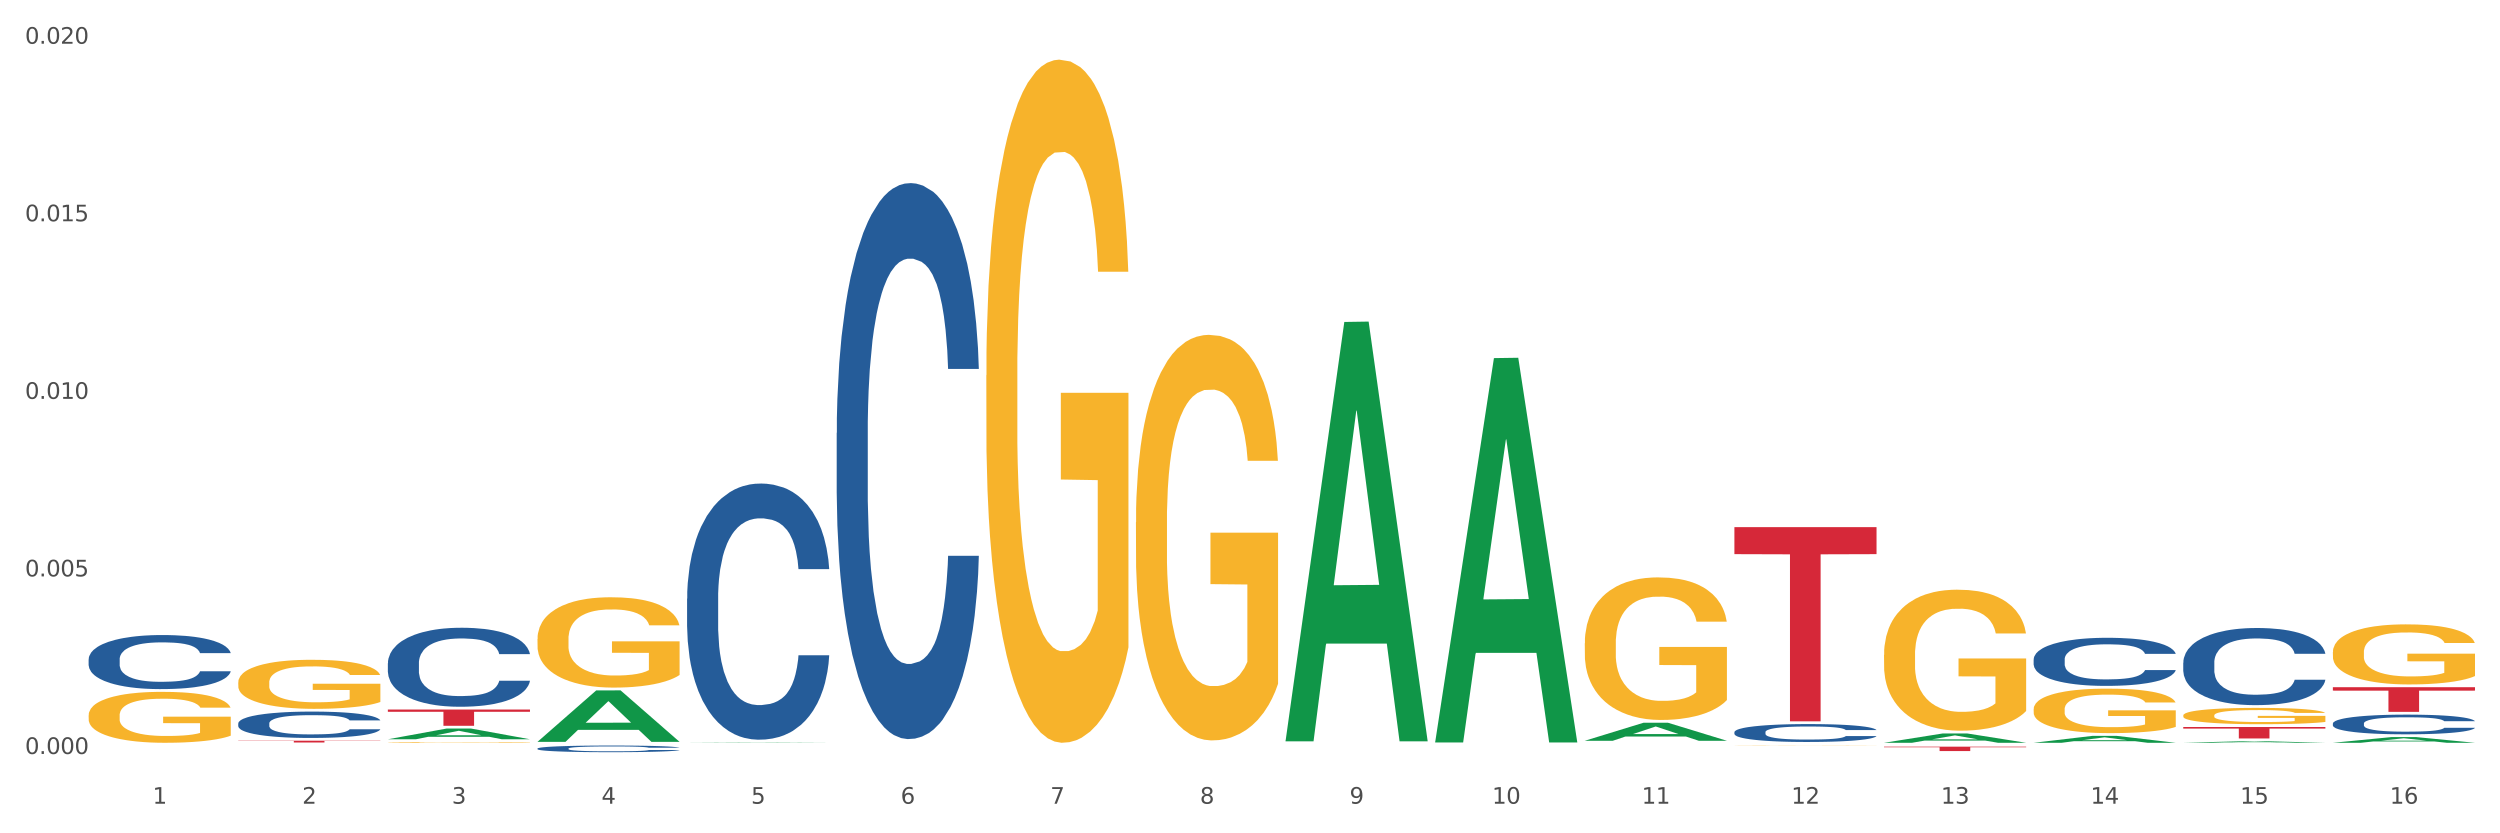 <?xml version="1.0" encoding="utf-8" standalone="no"?>
<!DOCTYPE svg PUBLIC "-//W3C//DTD SVG 1.1//EN"
  "http://www.w3.org/Graphics/SVG/1.1/DTD/svg11.dtd">
<svg xmlns:xlink="http://www.w3.org/1999/xlink" width="1080pt" height="360pt" viewBox="0 0 1080 360" xmlns="http://www.w3.org/2000/svg" version="1.1">
 <rect x="0" y="0" width="1080" height="360" fill="#333333" stroke="none"/>
 <defs>
  <style type="text/css">*{stroke-linejoin: round; stroke-linecap: butt}</style>
 </defs>
 <g id="figure_1">
  <g id="patch_1">
   <path d="M 0 360 
L 1080 360 
L 1080 0 
L 0 0 
z
" style="fill: #ffffff; stroke: #ffffff; stroke-linejoin: miter"/>
  </g>
  <g id="axes_1">
   <g id="matplotlib.axis_1">
    <g id="xtick_1">
     <g id="text_1">
      <!-- 1 -->
      <g style="fill: #4d4d4d" transform="translate(65.93 347.204) scale(0.096 -0.096)">
       <defs>
        <path id="DejaVuSans-31" d="M 794 531 
L 1825 531 
L 1825 4091 
L 703 3866 
L 703 4441 
L 1819 4666 
L 2450 4666 
L 2450 531 
L 3481 531 
L 3481 0 
L 794 0 
L 794 531 
z
" transform="scale(0.016)"/>
       </defs>
       <use xlink:href="#DejaVuSans-31"/>
      </g>
     </g>
    </g>
    <g id="xtick_2">
     <g id="text_2">
      <!-- 2 -->
      <g style="fill: #4d4d4d" transform="translate(130.565 347.204) scale(0.096 -0.096)">
       <defs>
        <path id="DejaVuSans-32" d="M 1228 531 
L 3431 531 
L 3431 0 
L 469 0 
L 469 531 
Q 828 903 1448 1529 
Q 2069 2156 2228 2338 
Q 2531 2678 2651 2914 
Q 2772 3150 2772 3378 
Q 2772 3750 2511 3984 
Q 2250 4219 1831 4219 
Q 1534 4219 1204 4116 
Q 875 4013 500 3803 
L 500 4441 
Q 881 4594 1212 4672 
Q 1544 4750 1819 4750 
Q 2544 4750 2975 4387 
Q 3406 4025 3406 3419 
Q 3406 3131 3298 2873 
Q 3191 2616 2906 2266 
Q 2828 2175 2409 1742 
Q 1991 1309 1228 531 
z
" transform="scale(0.016)"/>
       </defs>
       <use xlink:href="#DejaVuSans-32"/>
      </g>
     </g>
    </g>
    <g id="xtick_3">
     <g id="text_3">
      <!-- 3 -->
      <g style="fill: #4d4d4d" transform="translate(195.199 347.204) scale(0.096 -0.096)">
       <defs>
        <path id="DejaVuSans-33" d="M 2597 2516 
Q 3050 2419 3304 2112 
Q 3559 1806 3559 1356 
Q 3559 666 3084 287 
Q 2609 -91 1734 -91 
Q 1441 -91 1130 -33 
Q 819 25 488 141 
L 488 750 
Q 750 597 1062 519 
Q 1375 441 1716 441 
Q 2309 441 2620 675 
Q 2931 909 2931 1356 
Q 2931 1769 2642 2001 
Q 2353 2234 1838 2234 
L 1294 2234 
L 1294 2753 
L 1863 2753 
Q 2328 2753 2575 2939 
Q 2822 3125 2822 3475 
Q 2822 3834 2567 4026 
Q 2313 4219 1838 4219 
Q 1578 4219 1281 4162 
Q 984 4106 628 3988 
L 628 4550 
Q 988 4650 1302 4700 
Q 1616 4750 1894 4750 
Q 2613 4750 3031 4423 
Q 3450 4097 3450 3541 
Q 3450 3153 3228 2886 
Q 3006 2619 2597 2516 
z
" transform="scale(0.016)"/>
       </defs>
       <use xlink:href="#DejaVuSans-33"/>
      </g>
     </g>
    </g>
    <g id="xtick_4">
     <g id="text_4">
      <!-- 4 -->
      <g style="fill: #4d4d4d" transform="translate(259.833 347.204) scale(0.096 -0.096)">
       <defs>
        <path id="DejaVuSans-34" d="M 2419 4116 
L 825 1625 
L 2419 1625 
L 2419 4116 
z
M 2253 4666 
L 3047 4666 
L 3047 1625 
L 3713 1625 
L 3713 1100 
L 3047 1100 
L 3047 0 
L 2419 0 
L 2419 1100 
L 313 1100 
L 313 1709 
L 2253 4666 
z
" transform="scale(0.016)"/>
       </defs>
       <use xlink:href="#DejaVuSans-34"/>
      </g>
     </g>
    </g>
    <g id="xtick_5">
     <g id="text_5">
      <!-- 5 -->
      <g style="fill: #4d4d4d" transform="translate(324.467 347.204) scale(0.096 -0.096)">
       <defs>
        <path id="DejaVuSans-35" d="M 691 4666 
L 3169 4666 
L 3169 4134 
L 1269 4134 
L 1269 2991 
Q 1406 3038 1543 3061 
Q 1681 3084 1819 3084 
Q 2600 3084 3056 2656 
Q 3513 2228 3513 1497 
Q 3513 744 3044 326 
Q 2575 -91 1722 -91 
Q 1428 -91 1123 -41 
Q 819 9 494 109 
L 494 744 
Q 775 591 1075 516 
Q 1375 441 1709 441 
Q 2250 441 2565 725 
Q 2881 1009 2881 1497 
Q 2881 1984 2565 2268 
Q 2250 2553 1709 2553 
Q 1456 2553 1204 2497 
Q 953 2441 691 2322 
L 691 4666 
z
" transform="scale(0.016)"/>
       </defs>
       <use xlink:href="#DejaVuSans-35"/>
      </g>
     </g>
    </g>
    <g id="xtick_6">
     <g id="text_6">
      <!-- 6 -->
      <g style="fill: #4d4d4d" transform="translate(389.102 347.204) scale(0.096 -0.096)">
       <defs>
        <path id="DejaVuSans-36" d="M 2113 2584 
Q 1688 2584 1439 2293 
Q 1191 2003 1191 1497 
Q 1191 994 1439 701 
Q 1688 409 2113 409 
Q 2538 409 2786 701 
Q 3034 994 3034 1497 
Q 3034 2003 2786 2293 
Q 2538 2584 2113 2584 
z
M 3366 4563 
L 3366 3988 
Q 3128 4100 2886 4159 
Q 2644 4219 2406 4219 
Q 1781 4219 1451 3797 
Q 1122 3375 1075 2522 
Q 1259 2794 1537 2939 
Q 1816 3084 2150 3084 
Q 2853 3084 3261 2657 
Q 3669 2231 3669 1497 
Q 3669 778 3244 343 
Q 2819 -91 2113 -91 
Q 1303 -91 875 529 
Q 447 1150 447 2328 
Q 447 3434 972 4092 
Q 1497 4750 2381 4750 
Q 2619 4750 2861 4703 
Q 3103 4656 3366 4563 
z
" transform="scale(0.016)"/>
       </defs>
       <use xlink:href="#DejaVuSans-36"/>
      </g>
     </g>
    </g>
    <g id="xtick_7">
     <g id="text_7">
      <!-- 7 -->
      <g style="fill: #4d4d4d" transform="translate(453.736 347.204) scale(0.096 -0.096)">
       <defs>
        <path id="DejaVuSans-37" d="M 525 4666 
L 3525 4666 
L 3525 4397 
L 1831 0 
L 1172 0 
L 2766 4134 
L 525 4134 
L 525 4666 
z
" transform="scale(0.016)"/>
       </defs>
       <use xlink:href="#DejaVuSans-37"/>
      </g>
     </g>
    </g>
    <g id="xtick_8">
     <g id="text_8">
      <!-- 8 -->
      <g style="fill: #4d4d4d" transform="translate(518.37 347.204) scale(0.096 -0.096)">
       <defs>
        <path id="DejaVuSans-38" d="M 2034 2216 
Q 1584 2216 1326 1975 
Q 1069 1734 1069 1313 
Q 1069 891 1326 650 
Q 1584 409 2034 409 
Q 2484 409 2743 651 
Q 3003 894 3003 1313 
Q 3003 1734 2745 1975 
Q 2488 2216 2034 2216 
z
M 1403 2484 
Q 997 2584 770 2862 
Q 544 3141 544 3541 
Q 544 4100 942 4425 
Q 1341 4750 2034 4750 
Q 2731 4750 3128 4425 
Q 3525 4100 3525 3541 
Q 3525 3141 3298 2862 
Q 3072 2584 2669 2484 
Q 3125 2378 3379 2068 
Q 3634 1759 3634 1313 
Q 3634 634 3220 271 
Q 2806 -91 2034 -91 
Q 1263 -91 848 271 
Q 434 634 434 1313 
Q 434 1759 690 2068 
Q 947 2378 1403 2484 
z
M 1172 3481 
Q 1172 3119 1398 2916 
Q 1625 2713 2034 2713 
Q 2441 2713 2670 2916 
Q 2900 3119 2900 3481 
Q 2900 3844 2670 4047 
Q 2441 4250 2034 4250 
Q 1625 4250 1398 4047 
Q 1172 3844 1172 3481 
z
" transform="scale(0.016)"/>
       </defs>
       <use xlink:href="#DejaVuSans-38"/>
      </g>
     </g>
    </g>
    <g id="xtick_9">
     <g id="text_9">
      <!-- 9 -->
      <g style="fill: #4d4d4d" transform="translate(583.005 347.204) scale(0.096 -0.096)">
       <defs>
        <path id="DejaVuSans-39" d="M 703 97 
L 703 672 
Q 941 559 1184 500 
Q 1428 441 1663 441 
Q 2288 441 2617 861 
Q 2947 1281 2994 2138 
Q 2813 1869 2534 1725 
Q 2256 1581 1919 1581 
Q 1219 1581 811 2004 
Q 403 2428 403 3163 
Q 403 3881 828 4315 
Q 1253 4750 1959 4750 
Q 2769 4750 3195 4129 
Q 3622 3509 3622 2328 
Q 3622 1225 3098 567 
Q 2575 -91 1691 -91 
Q 1453 -91 1209 -44 
Q 966 3 703 97 
z
M 1959 2075 
Q 2384 2075 2632 2365 
Q 2881 2656 2881 3163 
Q 2881 3666 2632 3958 
Q 2384 4250 1959 4250 
Q 1534 4250 1286 3958 
Q 1038 3666 1038 3163 
Q 1038 2656 1286 2365 
Q 1534 2075 1959 2075 
z
" transform="scale(0.016)"/>
       </defs>
       <use xlink:href="#DejaVuSans-39"/>
      </g>
     </g>
    </g>
    <g id="xtick_10">
     <g id="text_10">
      <!-- 10 -->
      <g style="fill: #4d4d4d" transform="translate(644.585 347.204) scale(0.096 -0.096)">
       <defs>
        <path id="DejaVuSans-30" d="M 2034 4250 
Q 1547 4250 1301 3770 
Q 1056 3291 1056 2328 
Q 1056 1369 1301 889 
Q 1547 409 2034 409 
Q 2525 409 2770 889 
Q 3016 1369 3016 2328 
Q 3016 3291 2770 3770 
Q 2525 4250 2034 4250 
z
M 2034 4750 
Q 2819 4750 3233 4129 
Q 3647 3509 3647 2328 
Q 3647 1150 3233 529 
Q 2819 -91 2034 -91 
Q 1250 -91 836 529 
Q 422 1150 422 2328 
Q 422 3509 836 4129 
Q 1250 4750 2034 4750 
z
" transform="scale(0.016)"/>
       </defs>
       <use xlink:href="#DejaVuSans-31"/>
       <use xlink:href="#DejaVuSans-30" transform="translate(63.623 0)"/>
      </g>
     </g>
    </g>
    <g id="xtick_11">
     <g id="text_11">
      <!-- 11 -->
      <g style="fill: #4d4d4d" transform="translate(709.219 347.204) scale(0.096 -0.096)">
       <use xlink:href="#DejaVuSans-31"/>
       <use xlink:href="#DejaVuSans-31" transform="translate(63.623 0)"/>
      </g>
     </g>
    </g>
    <g id="xtick_12">
     <g id="text_12">
      <!-- 12 -->
      <g style="fill: #4d4d4d" transform="translate(773.854 347.204) scale(0.096 -0.096)">
       <use xlink:href="#DejaVuSans-31"/>
       <use xlink:href="#DejaVuSans-32" transform="translate(63.623 0)"/>
      </g>
     </g>
    </g>
    <g id="xtick_13">
     <g id="text_13">
      <!-- 13 -->
      <g style="fill: #4d4d4d" transform="translate(838.488 347.204) scale(0.096 -0.096)">
       <use xlink:href="#DejaVuSans-31"/>
       <use xlink:href="#DejaVuSans-33" transform="translate(63.623 0)"/>
      </g>
     </g>
    </g>
    <g id="xtick_14">
     <g id="text_14">
      <!-- 14 -->
      <g style="fill: #4d4d4d" transform="translate(903.122 347.204) scale(0.096 -0.096)">
       <use xlink:href="#DejaVuSans-31"/>
       <use xlink:href="#DejaVuSans-34" transform="translate(63.623 0)"/>
      </g>
     </g>
    </g>
    <g id="xtick_15">
     <g id="text_15">
      <!-- 15 -->
      <g style="fill: #4d4d4d" transform="translate(967.756 347.204) scale(0.096 -0.096)">
       <use xlink:href="#DejaVuSans-31"/>
       <use xlink:href="#DejaVuSans-35" transform="translate(63.623 0)"/>
      </g>
     </g>
    </g>
    <g id="xtick_16">
     <g id="text_16">
      <!-- 16 -->
      <g style="fill: #4d4d4d" transform="translate(1032.391 347.204) scale(0.096 -0.096)">
       <use xlink:href="#DejaVuSans-31"/>
       <use xlink:href="#DejaVuSans-36" transform="translate(63.623 0)"/>
      </g>
     </g>
    </g>
    <g id="xtick_17"/>
    <g id="xtick_18"/>
    <g id="xtick_19"/>
    <g id="xtick_20"/>
    <g id="xtick_21"/>
    <g id="xtick_22"/>
    <g id="xtick_23"/>
    <g id="xtick_24"/>
    <g id="xtick_25"/>
    <g id="xtick_26"/>
    <g id="xtick_27"/>
    <g id="xtick_28"/>
    <g id="xtick_29"/>
    <g id="xtick_30"/>
    <g id="xtick_31"/>
   </g>
   <g id="matplotlib.axis_2">
    <g id="ytick_1">
     <g id="text_17">
      <!-- 0.000 -->
      <g style="fill: #4d4d4d" transform="translate(10.8 325.717) scale(0.096 -0.096)">
       <defs>
        <path id="DejaVuSans-2e" d="M 684 794 
L 1344 794 
L 1344 0 
L 684 0 
L 684 794 
z
" transform="scale(0.016)"/>
       </defs>
       <use xlink:href="#DejaVuSans-30"/>
       <use xlink:href="#DejaVuSans-2e" transform="translate(63.623 0)"/>
       <use xlink:href="#DejaVuSans-30" transform="translate(95.41 0)"/>
       <use xlink:href="#DejaVuSans-30" transform="translate(159.033 0)"/>
       <use xlink:href="#DejaVuSans-30" transform="translate(222.656 0)"/>
      </g>
     </g>
    </g>
    <g id="ytick_2">
     <g id="text_18">
      <!-- 0.005 -->
      <g style="fill: #4d4d4d" transform="translate(10.8 249.011) scale(0.096 -0.096)">
       <use xlink:href="#DejaVuSans-30"/>
       <use xlink:href="#DejaVuSans-2e" transform="translate(63.623 0)"/>
       <use xlink:href="#DejaVuSans-30" transform="translate(95.41 0)"/>
       <use xlink:href="#DejaVuSans-30" transform="translate(159.033 0)"/>
       <use xlink:href="#DejaVuSans-35" transform="translate(222.656 0)"/>
      </g>
     </g>
    </g>
    <g id="ytick_3">
     <g id="text_19">
      <!-- 0.010 -->
      <g style="fill: #4d4d4d" transform="translate(10.8 172.304) scale(0.096 -0.096)">
       <use xlink:href="#DejaVuSans-30"/>
       <use xlink:href="#DejaVuSans-2e" transform="translate(63.623 0)"/>
       <use xlink:href="#DejaVuSans-30" transform="translate(95.41 0)"/>
       <use xlink:href="#DejaVuSans-31" transform="translate(159.033 0)"/>
       <use xlink:href="#DejaVuSans-30" transform="translate(222.656 0)"/>
      </g>
     </g>
    </g>
    <g id="ytick_4">
     <g id="text_20">
      <!-- 0.015 -->
      <g style="fill: #4d4d4d" transform="translate(10.8 95.598) scale(0.096 -0.096)">
       <use xlink:href="#DejaVuSans-30"/>
       <use xlink:href="#DejaVuSans-2e" transform="translate(63.623 0)"/>
       <use xlink:href="#DejaVuSans-30" transform="translate(95.41 0)"/>
       <use xlink:href="#DejaVuSans-31" transform="translate(159.033 0)"/>
       <use xlink:href="#DejaVuSans-35" transform="translate(222.656 0)"/>
      </g>
     </g>
    </g>
    <g id="ytick_5">
     <g id="text_21">
      <!-- 0.020 -->
      <g style="fill: #4d4d4d" transform="translate(10.8 18.891) scale(0.096 -0.096)">
       <use xlink:href="#DejaVuSans-30"/>
       <use xlink:href="#DejaVuSans-2e" transform="translate(63.623 0)"/>
       <use xlink:href="#DejaVuSans-30" transform="translate(95.41 0)"/>
       <use xlink:href="#DejaVuSans-32" transform="translate(159.033 0)"/>
       <use xlink:href="#DejaVuSans-30" transform="translate(222.656 0)"/>
      </g>
     </g>
    </g>
    <g id="ytick_6"/>
    <g id="ytick_7"/>
    <g id="ytick_8"/>
    <g id="ytick_9"/>
   </g>
   <g id="PolyCollection_1">
    <path d="M 167.552 319.361 
L 167.615 319.357 
L 192.936 314.73 
L 203.444 314.726 
L 228.954 319.37 
L 216.8 319.37 
L 211.293 318.288 
L 185.149 318.288 
L 184.96 318.306 
L 179.642 319.37 
L 167.552 319.37 
L 167.552 319.361 
L 188.441 317.643 
L 208.001 317.639 
L 198.316 315.716 
L 198.19 315.707 
L 198.063 315.72 
L 188.378 317.639 
L 188.441 317.643 
L 167.552 319.361 
z
" clip-path="url(#p2d689dc603)" style="fill: #109648"/>
    <path d="M 232.186 320.456 
L 232.249 320.435 
L 257.57 298.254 
L 268.078 298.233 
L 293.588 320.498 
L 281.435 320.498 
L 275.927 315.313 
L 249.784 315.313 
L 249.594 315.397 
L 244.276 320.498 
L 232.186 320.498 
L 232.186 320.456 
L 253.075 312.219 
L 272.636 312.198 
L 262.95 302.979 
L 262.824 302.937 
L 262.697 303 
L 253.012 312.198 
L 253.075 312.219 
L 232.186 320.456 
z
" clip-path="url(#p2d689dc603)" style="fill: #109648"/>
    <path d="M 943.163 320.884 
L 943.226 320.883 
L 968.547 320.211 
L 979.055 320.21 
L 1004.566 320.885 
L 992.412 320.885 
L 986.905 320.728 
L 960.761 320.728 
L 960.571 320.73 
L 955.254 320.885 
L 943.163 320.885 
L 943.163 320.884 
L 964.053 320.634 
L 983.613 320.633 
L 973.928 320.354 
L 973.801 320.353 
L 973.675 320.355 
L 963.989 320.633 
L 964.053 320.634 
L 943.163 320.884 
z
" clip-path="url(#p2d689dc603)" style="fill: #109648"/>
    <path d="M 1007.797 320.88 
L 1007.861 320.878 
L 1033.181 318.412 
L 1043.689 318.409 
L 1069.2 320.885 
L 1057.046 320.885 
L 1051.539 320.308 
L 1025.395 320.308 
L 1025.205 320.318 
L 1019.888 320.885 
L 1007.797 320.885 
L 1007.797 320.88 
L 1028.687 319.964 
L 1048.247 319.962 
L 1038.562 318.937 
L 1038.435 318.932 
L 1038.309 318.939 
L 1028.624 319.962 
L 1028.687 319.964 
L 1007.797 320.88 
z
" clip-path="url(#p2d689dc603)" style="fill: #109648"/>
    <path d="M 1007.797 281.721 
L 1007.87 281.697 
L 1007.87 280.843 
L 1008.015 280.108 
L 1008.74 278.33 
L 1009.827 276.86 
L 1010.625 276.078 
L 1011.422 275.437 
L 1012.365 274.797 
L 1013.524 274.133 
L 1015.627 273.161 
L 1016.932 272.663 
L 1018.527 272.142 
L 1021.426 271.383 
L 1023.529 270.956 
L 1025.703 270.6 
L 1029.256 270.174 
L 1031.576 269.984 
L 1034.04 269.842 
L 1037.013 269.747 
L 1039.26 269.723 
L 1044.19 269.794 
L 1048.394 270.008 
L 1050.424 270.174 
L 1053.034 270.458 
L 1054.411 270.648 
L 1056.659 271.027 
L 1058.978 271.525 
L 1060.573 271.952 
L 1062.966 272.758 
L 1064.778 273.564 
L 1066.445 274.56 
L 1067.315 275.248 
L 1067.968 275.888 
L 1068.548 276.623 
L 1069.128 277.785 
L 1056.079 277.785 
L 1055.571 276.955 
L 1054.774 276.172 
L 1053.614 275.414 
L 1052.599 274.939 
L 1050.859 274.347 
L 1049.264 273.967 
L 1047.597 273.683 
L 1045.567 273.446 
L 1043.972 273.327 
L 1041.725 273.232 
L 1037.303 273.256 
L 1034.33 273.446 
L 1032.3 273.683 
L 1030.996 273.896 
L 1029.836 274.133 
L 1028.531 274.465 
L 1027.008 274.963 
L 1025.921 275.414 
L 1024.834 275.983 
L 1023.964 276.552 
L 1023.166 277.216 
L 1022.514 277.927 
L 1022.006 278.662 
L 1021.571 279.563 
L 1021.209 281.057 
L 1021.209 284.305 
L 1021.354 285.04 
L 1021.716 286.012 
L 1022.151 286.747 
L 1022.876 287.624 
L 1023.529 288.217 
L 1024.761 289.071 
L 1026.138 289.782 
L 1027.226 290.233 
L 1028.313 290.612 
L 1030.198 291.134 
L 1032.3 291.56 
L 1034.113 291.821 
L 1036.578 292.058 
L 1038.245 292.153 
L 1039.695 292.201 
L 1043.247 292.201 
L 1045.784 292.129 
L 1048.612 291.963 
L 1050.786 291.75 
L 1052.599 291.489 
L 1054.629 291.062 
L 1055.934 290.659 
L 1055.934 285.704 
L 1039.985 285.68 
L 1039.985 282.384 
L 1069.2 282.384 
L 1069.2 292.058 
L 1067.968 292.556 
L 1066.59 293.007 
L 1065.14 293.41 
L 1062.966 293.908 
L 1060.356 294.382 
L 1058.036 294.714 
L 1055.571 294.998 
L 1052.671 295.259 
L 1048.902 295.496 
L 1046.582 295.591 
L 1043.682 295.662 
L 1040.275 295.686 
L 1037.303 295.639 
L 1034.403 295.52 
L 1031.358 295.307 
L 1028.386 294.998 
L 1026.138 294.69 
L 1023.891 294.311 
L 1021.499 293.813 
L 1019.614 293.339 
L 1018.164 292.912 
L 1016.569 292.367 
L 1014.829 291.655 
L 1013.524 291.015 
L 1012.365 290.351 
L 1011.132 289.498 
L 1010.262 288.763 
L 1009.392 287.838 
L 1008.885 287.15 
L 1008.305 286.083 
L 1007.87 284.59 
L 1007.797 281.721 
z
" clip-path="url(#p2d689dc603)" style="fill: #f7b32b"/>
    <path d="M 943.163 309.069 
L 943.236 309.062 
L 943.236 308.83 
L 943.381 308.631 
L 944.106 308.147 
L 945.193 307.748 
L 945.99 307.535 
L 946.788 307.361 
L 947.73 307.187 
L 948.89 307.006 
L 950.992 306.742 
L 952.297 306.607 
L 953.892 306.465 
L 956.792 306.259 
L 958.894 306.143 
L 961.069 306.046 
L 964.621 305.93 
L 966.941 305.878 
L 969.406 305.84 
L 972.378 305.814 
L 974.626 305.807 
L 979.555 305.827 
L 983.76 305.885 
L 985.79 305.93 
L 988.4 306.007 
L 989.777 306.059 
L 992.024 306.162 
L 994.344 306.297 
L 995.939 306.413 
L 998.331 306.632 
L 1000.144 306.852 
L 1001.811 307.122 
L 1002.681 307.309 
L 1003.333 307.483 
L 1003.913 307.683 
L 1004.493 307.999 
L 991.444 307.999 
L 990.937 307.773 
L 990.139 307.561 
L 988.979 307.354 
L 987.965 307.225 
L 986.225 307.064 
L 984.63 306.961 
L 982.962 306.884 
L 980.933 306.819 
L 979.338 306.787 
L 977.09 306.761 
L 972.668 306.768 
L 969.696 306.819 
L 967.666 306.884 
L 966.361 306.942 
L 965.201 307.006 
L 963.896 307.097 
L 962.374 307.232 
L 961.287 307.354 
L 960.199 307.509 
L 959.329 307.664 
L 958.532 307.844 
L 957.879 308.038 
L 957.372 308.237 
L 956.937 308.482 
L 956.575 308.888 
L 956.575 309.771 
L 956.72 309.971 
L 957.082 310.236 
L 957.517 310.435 
L 958.242 310.674 
L 958.894 310.835 
L 960.127 311.067 
L 961.504 311.26 
L 962.592 311.383 
L 963.679 311.486 
L 965.564 311.628 
L 967.666 311.744 
L 969.479 311.815 
L 971.943 311.879 
L 973.611 311.905 
L 975.061 311.918 
L 978.613 311.918 
L 981.15 311.898 
L 983.977 311.853 
L 986.152 311.795 
L 987.965 311.724 
L 989.994 311.608 
L 991.299 311.499 
L 991.299 310.152 
L 975.351 310.145 
L 975.351 309.249 
L 1004.566 309.249 
L 1004.566 311.879 
L 1003.333 312.014 
L 1001.956 312.137 
L 1000.506 312.247 
L 998.331 312.382 
L 995.721 312.511 
L 993.402 312.601 
L 990.937 312.678 
L 988.037 312.749 
L 984.267 312.814 
L 981.948 312.84 
L 979.048 312.859 
L 975.641 312.865 
L 972.668 312.852 
L 969.768 312.82 
L 966.724 312.762 
L 963.751 312.678 
L 961.504 312.595 
L 959.257 312.491 
L 956.865 312.356 
L 954.98 312.227 
L 953.53 312.111 
L 951.935 311.963 
L 950.195 311.77 
L 948.89 311.596 
L 947.73 311.415 
L 946.498 311.183 
L 945.628 310.983 
L 944.758 310.732 
L 944.251 310.545 
L 943.671 310.255 
L 943.236 309.849 
L 943.163 309.069 
z
" clip-path="url(#p2d689dc603)" style="fill: #f7b32b"/>
    <path d="M 878.529 320.879 
L 878.592 320.876 
L 903.913 317.9 
L 914.421 317.897 
L 939.931 320.885 
L 927.777 320.885 
L 922.27 320.189 
L 896.127 320.189 
L 895.937 320.2 
L 890.619 320.885 
L 878.529 320.885 
L 878.529 320.879 
L 899.418 319.774 
L 918.979 319.771 
L 909.293 318.534 
L 909.167 318.529 
L 909.04 318.537 
L 899.355 319.771 
L 899.418 319.774 
L 878.529 320.879 
z
" clip-path="url(#p2d689dc603)" style="fill: #109648"/>
    <path d="M 813.895 320.877 
L 813.958 320.873 
L 839.278 316.852 
L 849.787 316.849 
L 875.297 320.885 
L 863.143 320.885 
L 857.636 319.945 
L 831.492 319.945 
L 831.302 319.96 
L 825.985 320.885 
L 813.895 320.885 
L 813.895 320.877 
L 834.784 319.384 
L 854.344 319.38 
L 844.659 317.709 
L 844.533 317.701 
L 844.406 317.713 
L 834.721 319.38 
L 834.784 319.384 
L 813.895 320.877 
z
" clip-path="url(#p2d689dc603)" style="fill: #109648"/>
    <path d="M 296.82 320.885 
L 296.883 320.884 
L 322.204 320.739 
L 332.712 320.739 
L 358.223 320.885 
L 346.069 320.885 
L 340.562 320.851 
L 314.418 320.851 
L 314.228 320.851 
L 308.911 320.885 
L 296.82 320.885 
L 296.82 320.885 
L 317.71 320.83 
L 337.27 320.83 
L 327.585 320.77 
L 327.458 320.77 
L 327.332 320.77 
L 317.646 320.83 
L 317.71 320.83 
L 296.82 320.885 
z
" clip-path="url(#p2d689dc603)" style="fill: #109648"/>
    <path d="M 555.357 319.909 
L 555.421 319.739 
L 580.741 139.088 
L 591.249 138.918 
L 616.76 320.25 
L 604.606 320.25 
L 599.099 278.024 
L 572.955 278.024 
L 572.765 278.705 
L 567.448 320.25 
L 555.357 320.25 
L 555.357 319.909 
L 576.247 252.825 
L 595.807 252.655 
L 586.122 177.568 
L 585.995 177.228 
L 585.869 177.738 
L 576.184 252.655 
L 576.247 252.825 
L 555.357 319.909 
z
" clip-path="url(#p2d689dc603)" style="fill: #109648"/>
    <path d="M 619.992 320.428 
L 620.055 320.272 
L 645.376 154.705 
L 655.884 154.549 
L 681.394 320.74 
L 669.24 320.74 
L 663.733 282.04 
L 637.59 282.04 
L 637.4 282.665 
L 632.082 320.74 
L 619.992 320.74 
L 619.992 320.428 
L 640.881 258.945 
L 660.441 258.789 
L 650.756 189.972 
L 650.63 189.66 
L 650.503 190.128 
L 640.818 258.789 
L 640.881 258.945 
L 619.992 320.428 
z
" clip-path="url(#p2d689dc603)" style="fill: #109648"/>
    <path d="M 684.626 319.999 
L 684.689 319.992 
L 710.01 312.22 
L 720.518 312.212 
L 746.029 320.014 
L 733.875 320.014 
L 728.367 318.197 
L 702.224 318.197 
L 702.034 318.227 
L 696.717 320.014 
L 684.626 320.014 
L 684.626 319.999 
L 705.515 317.113 
L 725.076 317.106 
L 715.391 313.875 
L 715.264 313.86 
L 715.137 313.882 
L 705.452 317.106 
L 705.515 317.113 
L 684.626 319.999 
z
" clip-path="url(#p2d689dc603)" style="fill: #109648"/>
    <path d="M 38.283 309.048 
L 38.355 309.028 
L 38.355 308.305 
L 38.5 307.682 
L 39.225 306.175 
L 40.313 304.929 
L 41.11 304.266 
L 41.908 303.723 
L 42.85 303.18 
L 44.01 302.618 
L 46.112 301.794 
L 47.417 301.372 
L 49.012 300.93 
L 51.912 300.287 
L 54.014 299.925 
L 56.189 299.624 
L 59.741 299.262 
L 62.061 299.101 
L 64.526 298.98 
L 67.498 298.9 
L 69.745 298.88 
L 74.675 298.94 
L 78.88 299.121 
L 80.91 299.262 
L 83.519 299.503 
L 84.897 299.664 
L 87.144 299.985 
L 89.464 300.407 
L 91.059 300.769 
L 93.451 301.452 
L 95.263 302.136 
L 96.931 302.98 
L 97.801 303.562 
L 98.453 304.105 
L 99.033 304.728 
L 99.613 305.713 
L 86.564 305.713 
L 86.057 305.009 
L 85.259 304.346 
L 84.099 303.703 
L 83.084 303.301 
L 81.345 302.799 
L 79.75 302.477 
L 78.082 302.236 
L 76.052 302.035 
L 74.458 301.935 
L 72.21 301.854 
L 67.788 301.874 
L 64.816 302.035 
L 62.786 302.236 
L 61.481 302.417 
L 60.321 302.618 
L 59.016 302.899 
L 57.494 303.321 
L 56.407 303.703 
L 55.319 304.185 
L 54.449 304.668 
L 53.652 305.23 
L 52.999 305.833 
L 52.492 306.456 
L 52.057 307.22 
L 51.694 308.486 
L 51.694 311.239 
L 51.839 311.862 
L 52.202 312.686 
L 52.637 313.309 
L 53.362 314.052 
L 54.014 314.555 
L 55.247 315.278 
L 56.624 315.881 
L 57.711 316.263 
L 58.799 316.584 
L 60.684 317.026 
L 62.786 317.388 
L 64.598 317.609 
L 67.063 317.81 
L 68.731 317.891 
L 70.18 317.931 
L 73.733 317.931 
L 76.27 317.87 
L 79.097 317.73 
L 81.272 317.549 
L 83.084 317.328 
L 85.114 316.966 
L 86.419 316.625 
L 86.419 312.425 
L 70.47 312.404 
L 70.47 309.611 
L 99.686 309.611 
L 99.686 317.81 
L 98.453 318.232 
L 97.076 318.614 
L 95.626 318.956 
L 93.451 319.378 
L 90.841 319.78 
L 88.521 320.061 
L 86.057 320.302 
L 83.157 320.523 
L 79.387 320.724 
L 77.067 320.804 
L 74.168 320.865 
L 70.76 320.885 
L 67.788 320.845 
L 64.888 320.744 
L 61.844 320.563 
L 58.871 320.302 
L 56.624 320.041 
L 54.377 319.719 
L 51.984 319.297 
L 50.1 318.895 
L 48.65 318.534 
L 47.055 318.071 
L 45.315 317.469 
L 44.01 316.926 
L 42.85 316.363 
L 41.618 315.64 
L 40.748 315.017 
L 39.878 314.233 
L 39.37 313.65 
L 38.79 312.746 
L 38.355 311.48 
L 38.283 309.048 
z
" clip-path="url(#p2d689dc603)" style="fill: #f7b32b"/>
    <path d="M 102.917 294.821 
L 102.99 294.802 
L 102.99 294.105 
L 103.135 293.505 
L 103.86 292.053 
L 104.947 290.853 
L 105.745 290.214 
L 106.542 289.692 
L 107.484 289.169 
L 108.644 288.627 
L 110.747 287.834 
L 112.052 287.427 
L 113.646 287.001 
L 116.546 286.382 
L 118.649 286.034 
L 120.823 285.743 
L 124.376 285.395 
L 126.695 285.24 
L 129.16 285.124 
L 132.132 285.047 
L 134.38 285.027 
L 139.309 285.085 
L 143.514 285.259 
L 145.544 285.395 
L 148.154 285.627 
L 149.531 285.782 
L 151.778 286.092 
L 154.098 286.498 
L 155.693 286.847 
L 158.085 287.505 
L 159.898 288.163 
L 161.565 288.976 
L 162.435 289.537 
L 163.087 290.06 
L 163.667 290.66 
L 164.247 291.608 
L 151.198 291.608 
L 150.691 290.93 
L 149.894 290.292 
L 148.734 289.672 
L 147.719 289.285 
L 145.979 288.801 
L 144.384 288.492 
L 142.717 288.259 
L 140.687 288.066 
L 139.092 287.969 
L 136.845 287.892 
L 132.422 287.911 
L 129.45 288.066 
L 127.42 288.259 
L 126.115 288.434 
L 124.956 288.627 
L 123.651 288.898 
L 122.128 289.305 
L 121.041 289.672 
L 119.953 290.137 
L 119.083 290.601 
L 118.286 291.143 
L 117.634 291.724 
L 117.126 292.324 
L 116.691 293.06 
L 116.329 294.279 
L 116.329 296.931 
L 116.474 297.531 
L 116.836 298.324 
L 117.271 298.924 
L 117.996 299.64 
L 118.649 300.124 
L 119.881 300.821 
L 121.258 301.402 
L 122.346 301.769 
L 123.433 302.079 
L 125.318 302.505 
L 127.42 302.853 
L 129.233 303.066 
L 131.697 303.26 
L 133.365 303.337 
L 134.815 303.376 
L 138.367 303.376 
L 140.904 303.318 
L 143.732 303.182 
L 145.906 303.008 
L 147.719 302.795 
L 149.749 302.447 
L 151.053 302.118 
L 151.053 298.073 
L 135.105 298.053 
L 135.105 295.363 
L 164.32 295.363 
L 164.32 303.26 
L 163.087 303.666 
L 161.71 304.034 
L 160.26 304.363 
L 158.085 304.769 
L 155.476 305.157 
L 153.156 305.428 
L 150.691 305.66 
L 147.791 305.873 
L 144.022 306.066 
L 141.702 306.144 
L 138.802 306.202 
L 135.395 306.221 
L 132.422 306.182 
L 129.523 306.086 
L 126.478 305.911 
L 123.506 305.66 
L 121.258 305.408 
L 119.011 305.098 
L 116.619 304.692 
L 114.734 304.305 
L 113.284 303.957 
L 111.689 303.511 
L 109.949 302.931 
L 108.644 302.408 
L 107.484 301.866 
L 106.252 301.169 
L 105.382 300.569 
L 104.512 299.815 
L 104.005 299.253 
L 103.425 298.382 
L 102.99 297.163 
L 102.917 294.821 
z
" clip-path="url(#p2d689dc603)" style="fill: #f7b32b"/>
    <path d="M 813.895 282.894 
L 813.967 282.838 
L 813.967 280.835 
L 814.112 279.11 
L 814.837 274.938 
L 815.924 271.488 
L 816.722 269.652 
L 817.519 268.15 
L 818.462 266.648 
L 819.622 265.09 
L 821.724 262.809 
L 823.029 261.641 
L 824.624 260.417 
L 827.523 258.636 
L 829.626 257.635 
L 831.801 256.8 
L 835.353 255.799 
L 837.673 255.354 
L 840.137 255.02 
L 843.11 254.797 
L 845.357 254.742 
L 850.287 254.909 
L 854.491 255.409 
L 856.521 255.799 
L 859.131 256.466 
L 860.508 256.911 
L 862.756 257.802 
L 865.075 258.97 
L 866.67 259.971 
L 869.063 261.863 
L 870.875 263.755 
L 872.542 266.091 
L 873.412 267.705 
L 874.065 269.207 
L 874.645 270.932 
L 875.225 273.658 
L 862.176 273.658 
L 861.668 271.711 
L 860.871 269.875 
L 859.711 268.094 
L 858.696 266.982 
L 856.956 265.591 
L 855.361 264.701 
L 853.694 264.033 
L 851.664 263.477 
L 850.069 263.198 
L 847.822 262.976 
L 843.4 263.031 
L 840.427 263.477 
L 838.398 264.033 
L 837.093 264.534 
L 835.933 265.09 
L 834.628 265.869 
L 833.105 267.037 
L 832.018 268.094 
L 830.931 269.43 
L 830.061 270.765 
L 829.263 272.323 
L 828.611 273.992 
L 828.103 275.717 
L 827.668 277.831 
L 827.306 281.336 
L 827.306 288.958 
L 827.451 290.683 
L 827.813 292.964 
L 828.248 294.689 
L 828.973 296.747 
L 829.626 298.138 
L 830.858 300.141 
L 832.236 301.81 
L 833.323 302.867 
L 834.41 303.757 
L 836.295 304.981 
L 838.398 305.983 
L 840.21 306.595 
L 842.675 307.151 
L 844.342 307.374 
L 845.792 307.485 
L 849.344 307.485 
L 851.881 307.318 
L 854.709 306.929 
L 856.884 306.428 
L 858.696 305.816 
L 860.726 304.814 
L 862.031 303.869 
L 862.031 292.241 
L 846.082 292.185 
L 846.082 284.451 
L 875.297 284.451 
L 875.297 307.151 
L 874.065 308.319 
L 872.687 309.377 
L 871.237 310.322 
L 869.063 311.491 
L 866.453 312.603 
L 864.133 313.382 
L 861.668 314.05 
L 858.768 314.662 
L 854.999 315.218 
L 852.679 315.441 
L 849.779 315.608 
L 846.372 315.663 
L 843.4 315.552 
L 840.5 315.274 
L 837.455 314.773 
L 834.483 314.05 
L 832.236 313.327 
L 829.988 312.437 
L 827.596 311.268 
L 825.711 310.155 
L 824.261 309.154 
L 822.666 307.874 
L 820.926 306.205 
L 819.622 304.703 
L 818.462 303.145 
L 817.229 301.142 
L 816.359 299.418 
L 815.489 297.248 
L 814.982 295.634 
L 814.402 293.131 
L 813.967 289.626 
L 813.895 282.894 
z
" clip-path="url(#p2d689dc603)" style="fill: #f7b32b"/>
    <path d="M 878.529 306.373 
L 878.601 306.356 
L 878.601 305.724 
L 878.746 305.18 
L 879.471 303.863 
L 880.559 302.775 
L 881.356 302.196 
L 882.154 301.722 
L 883.096 301.248 
L 884.256 300.757 
L 886.358 300.037 
L 887.663 299.668 
L 889.258 299.282 
L 892.158 298.72 
L 894.26 298.404 
L 896.435 298.141 
L 899.987 297.825 
L 902.307 297.685 
L 904.772 297.579 
L 907.744 297.509 
L 909.991 297.492 
L 914.921 297.544 
L 919.126 297.702 
L 921.155 297.825 
L 923.765 298.036 
L 925.143 298.176 
L 927.39 298.457 
L 929.71 298.826 
L 931.305 299.142 
L 933.697 299.738 
L 935.509 300.335 
L 937.177 301.073 
L 938.047 301.582 
L 938.699 302.055 
L 939.279 302.6 
L 939.859 303.46 
L 926.81 303.46 
L 926.303 302.845 
L 925.505 302.266 
L 924.345 301.704 
L 923.33 301.353 
L 921.59 300.915 
L 919.996 300.634 
L 918.328 300.423 
L 916.298 300.248 
L 914.703 300.16 
L 912.456 300.09 
L 908.034 300.107 
L 905.062 300.248 
L 903.032 300.423 
L 901.727 300.581 
L 900.567 300.757 
L 899.262 301.002 
L 897.74 301.371 
L 896.652 301.704 
L 895.565 302.126 
L 894.695 302.547 
L 893.898 303.038 
L 893.245 303.565 
L 892.738 304.109 
L 892.303 304.776 
L 891.94 305.882 
L 891.94 308.287 
L 892.085 308.831 
L 892.448 309.551 
L 892.883 310.095 
L 893.608 310.744 
L 894.26 311.183 
L 895.492 311.815 
L 896.87 312.341 
L 897.957 312.675 
L 899.045 312.956 
L 900.93 313.342 
L 903.032 313.658 
L 904.844 313.851 
L 907.309 314.027 
L 908.976 314.097 
L 910.426 314.132 
L 913.978 314.132 
L 916.516 314.079 
L 919.343 313.956 
L 921.518 313.798 
L 923.33 313.605 
L 925.36 313.289 
L 926.665 312.991 
L 926.665 309.322 
L 910.716 309.305 
L 910.716 306.865 
L 939.931 306.865 
L 939.931 314.027 
L 938.699 314.395 
L 937.322 314.729 
L 935.872 315.027 
L 933.697 315.396 
L 931.087 315.747 
L 928.767 315.992 
L 926.303 316.203 
L 923.403 316.396 
L 919.633 316.572 
L 917.313 316.642 
L 914.413 316.695 
L 911.006 316.712 
L 908.034 316.677 
L 905.134 316.589 
L 902.089 316.431 
L 899.117 316.203 
L 896.87 315.975 
L 894.623 315.694 
L 892.23 315.325 
L 890.345 314.974 
L 888.895 314.658 
L 887.301 314.255 
L 885.561 313.728 
L 884.256 313.254 
L 883.096 312.763 
L 881.864 312.131 
L 880.994 311.587 
L 880.124 310.902 
L 879.616 310.393 
L 879.036 309.603 
L 878.601 308.497 
L 878.529 306.373 
z
" clip-path="url(#p2d689dc603)" style="fill: #f7b32b"/>
    <path d="M 749.26 322.118 
L 749.333 322.118 
L 749.333 322.115 
L 749.478 322.112 
L 750.203 322.105 
L 751.29 322.099 
L 752.088 322.096 
L 752.885 322.093 
L 753.827 322.09 
L 754.987 322.088 
L 757.09 322.084 
L 758.395 322.082 
L 759.989 322.08 
L 762.889 322.077 
L 764.991 322.075 
L 767.166 322.074 
L 770.719 322.072 
L 773.038 322.071 
L 775.503 322.071 
L 778.475 322.07 
L 780.723 322.07 
L 785.652 322.07 
L 789.857 322.071 
L 791.887 322.072 
L 794.497 322.073 
L 795.874 322.074 
L 798.121 322.075 
L 800.441 322.077 
L 802.036 322.079 
L 804.428 322.082 
L 806.241 322.085 
L 807.908 322.089 
L 808.778 322.092 
L 809.43 322.095 
L 810.01 322.098 
L 810.59 322.102 
L 797.541 322.102 
L 797.034 322.099 
L 796.236 322.096 
L 795.077 322.093 
L 794.062 322.091 
L 792.322 322.089 
L 790.727 322.087 
L 789.06 322.086 
L 787.03 322.085 
L 785.435 322.085 
L 783.188 322.084 
L 778.765 322.084 
L 775.793 322.085 
L 773.763 322.086 
L 772.458 322.087 
L 771.298 322.088 
L 769.994 322.089 
L 768.471 322.091 
L 767.384 322.093 
L 766.296 322.095 
L 765.426 322.097 
L 764.629 322.1 
L 763.977 322.103 
L 763.469 322.106 
L 763.034 322.11 
L 762.672 322.116 
L 762.672 322.129 
L 762.817 322.132 
L 763.179 322.135 
L 763.614 322.138 
L 764.339 322.142 
L 764.991 322.144 
L 766.224 322.148 
L 767.601 322.151 
L 768.689 322.152 
L 769.776 322.154 
L 771.661 322.156 
L 773.763 322.158 
L 775.576 322.159 
L 778.04 322.16 
L 779.708 322.16 
L 781.158 322.16 
L 784.71 322.16 
L 787.247 322.16 
L 790.074 322.159 
L 792.249 322.158 
L 794.062 322.157 
L 796.091 322.156 
L 797.396 322.154 
L 797.396 322.134 
L 781.448 322.134 
L 781.448 322.121 
L 810.663 322.121 
L 810.663 322.16 
L 809.43 322.162 
L 808.053 322.164 
L 806.603 322.165 
L 804.428 322.167 
L 801.819 322.169 
L 799.499 322.17 
L 797.034 322.172 
L 794.134 322.173 
L 790.364 322.174 
L 788.045 322.174 
L 785.145 322.174 
L 781.738 322.174 
L 778.765 322.174 
L 775.866 322.174 
L 772.821 322.173 
L 769.849 322.172 
L 767.601 322.17 
L 765.354 322.169 
L 762.962 322.167 
L 761.077 322.165 
L 759.627 322.163 
L 758.032 322.161 
L 756.292 322.158 
L 754.987 322.156 
L 753.827 322.153 
L 752.595 322.149 
L 751.725 322.146 
L 750.855 322.143 
L 750.348 322.14 
L 749.768 322.136 
L 749.333 322.13 
L 749.26 322.118 
z
" clip-path="url(#p2d689dc603)" style="fill: #f7b32b"/>
    <path d="M 684.626 277.896 
L 684.698 277.839 
L 684.698 275.814 
L 684.843 274.071 
L 685.568 269.852 
L 686.656 266.364 
L 687.453 264.508 
L 688.251 262.989 
L 689.193 261.471 
L 690.353 259.896 
L 692.455 257.589 
L 693.76 256.408 
L 695.355 255.171 
L 698.255 253.371 
L 700.357 252.358 
L 702.532 251.514 
L 706.084 250.502 
L 708.404 250.052 
L 710.869 249.714 
L 713.841 249.489 
L 716.088 249.433 
L 721.018 249.602 
L 725.223 250.108 
L 727.253 250.502 
L 729.862 251.177 
L 731.24 251.627 
L 733.487 252.527 
L 735.807 253.708 
L 737.402 254.721 
L 739.794 256.633 
L 741.606 258.546 
L 743.274 260.908 
L 744.144 262.539 
L 744.796 264.058 
L 745.376 265.802 
L 745.956 268.558 
L 732.907 268.558 
L 732.4 266.589 
L 731.602 264.733 
L 730.442 262.933 
L 729.427 261.808 
L 727.687 260.402 
L 726.093 259.502 
L 724.425 258.827 
L 722.395 258.264 
L 720.801 257.983 
L 718.553 257.758 
L 714.131 257.814 
L 711.159 258.264 
L 709.129 258.827 
L 707.824 259.333 
L 706.664 259.896 
L 705.359 260.683 
L 703.837 261.864 
L 702.749 262.933 
L 701.662 264.283 
L 700.792 265.633 
L 699.995 267.208 
L 699.342 268.896 
L 698.835 270.639 
L 698.4 272.777 
L 698.037 276.321 
L 698.037 284.027 
L 698.182 285.771 
L 698.545 288.077 
L 698.98 289.821 
L 699.705 291.902 
L 700.357 293.308 
L 701.59 295.333 
L 702.967 297.021 
L 704.054 298.089 
L 705.142 298.989 
L 707.027 300.227 
L 709.129 301.239 
L 710.941 301.858 
L 713.406 302.421 
L 715.074 302.646 
L 716.523 302.758 
L 720.076 302.758 
L 722.613 302.589 
L 725.44 302.196 
L 727.615 301.689 
L 729.427 301.071 
L 731.457 300.058 
L 732.762 299.102 
L 732.762 287.346 
L 716.813 287.289 
L 716.813 279.471 
L 746.029 279.471 
L 746.029 302.421 
L 744.796 303.602 
L 743.419 304.671 
L 741.969 305.627 
L 739.794 306.808 
L 737.184 307.933 
L 734.864 308.721 
L 732.4 309.396 
L 729.5 310.014 
L 725.73 310.577 
L 723.41 310.802 
L 720.511 310.971 
L 717.103 311.027 
L 714.131 310.914 
L 711.231 310.633 
L 708.187 310.127 
L 705.214 309.396 
L 702.967 308.664 
L 700.72 307.764 
L 698.327 306.583 
L 696.442 305.458 
L 694.993 304.446 
L 693.398 303.152 
L 691.658 301.464 
L 690.353 299.946 
L 689.193 298.371 
L 687.961 296.346 
L 687.091 294.602 
L 686.221 292.408 
L 685.713 290.777 
L 685.133 288.246 
L 684.698 284.702 
L 684.626 277.896 
z
" clip-path="url(#p2d689dc603)" style="fill: #f7b32b"/>
    <path d="M 490.723 225.618 
L 490.796 225.458 
L 490.796 219.698 
L 490.941 214.737 
L 491.665 202.736 
L 492.753 192.815 
L 493.55 187.534 
L 494.348 183.213 
L 495.29 178.893 
L 496.45 174.412 
L 498.552 167.852 
L 499.857 164.491 
L 501.452 160.971 
L 504.352 155.85 
L 506.454 152.97 
L 508.629 150.57 
L 512.181 147.689 
L 514.501 146.409 
L 516.966 145.449 
L 519.938 144.809 
L 522.186 144.649 
L 527.115 145.129 
L 531.32 146.569 
L 533.35 147.689 
L 535.959 149.61 
L 537.337 150.89 
L 539.584 153.45 
L 541.904 156.81 
L 543.499 159.691 
L 545.891 165.131 
L 547.703 170.572 
L 549.371 177.293 
L 550.241 181.933 
L 550.893 186.254 
L 551.473 191.214 
L 552.053 199.055 
L 539.004 199.055 
L 538.497 193.455 
L 537.699 188.174 
L 536.539 183.053 
L 535.524 179.853 
L 533.785 175.853 
L 532.19 173.292 
L 530.522 171.372 
L 528.493 169.772 
L 526.898 168.972 
L 524.65 168.332 
L 520.228 168.492 
L 517.256 169.772 
L 515.226 171.372 
L 513.921 172.812 
L 512.761 174.412 
L 511.456 176.653 
L 509.934 180.013 
L 508.847 183.053 
L 507.759 186.894 
L 506.889 190.734 
L 506.092 195.215 
L 505.439 200.015 
L 504.932 204.976 
L 504.497 211.057 
L 504.134 221.138 
L 504.134 243.06 
L 504.279 248.021 
L 504.642 254.582 
L 505.077 259.542 
L 505.802 265.463 
L 506.454 269.463 
L 507.687 275.224 
L 509.064 280.025 
L 510.152 283.065 
L 511.239 285.625 
L 513.124 289.146 
L 515.226 292.026 
L 517.038 293.786 
L 519.503 295.386 
L 521.171 296.027 
L 522.621 296.347 
L 526.173 296.347 
L 528.71 295.867 
L 531.537 294.746 
L 533.712 293.306 
L 535.524 291.546 
L 537.554 288.666 
L 538.859 285.945 
L 538.859 252.502 
L 522.91 252.341 
L 522.91 230.099 
L 552.126 230.099 
L 552.126 295.386 
L 550.893 298.747 
L 549.516 301.787 
L 548.066 304.508 
L 545.891 307.868 
L 543.281 311.068 
L 540.962 313.309 
L 538.497 315.229 
L 535.597 316.989 
L 531.827 318.589 
L 529.507 319.229 
L 526.608 319.709 
L 523.2 319.869 
L 520.228 319.549 
L 517.328 318.749 
L 514.284 317.309 
L 511.311 315.229 
L 509.064 313.149 
L 506.817 310.588 
L 504.424 307.228 
L 502.54 304.027 
L 501.09 301.147 
L 499.495 297.467 
L 497.755 292.666 
L 496.45 288.346 
L 495.29 283.865 
L 494.058 278.104 
L 493.188 273.144 
L 492.318 266.903 
L 491.81 262.263 
L 491.231 255.062 
L 490.796 244.981 
L 490.723 225.618 
z
" clip-path="url(#p2d689dc603)" style="fill: #f7b32b"/>
    <path d="M 426.089 162.137 
L 426.161 161.868 
L 426.161 152.165 
L 426.306 143.81 
L 427.031 123.596 
L 428.119 106.885 
L 428.916 97.991 
L 429.713 90.714 
L 430.656 83.437 
L 431.816 75.89 
L 433.918 64.84 
L 435.223 59.18 
L 436.818 53.251 
L 439.718 44.626 
L 441.82 39.775 
L 443.995 35.732 
L 447.547 30.88 
L 449.867 28.724 
L 452.332 27.107 
L 455.304 26.029 
L 457.551 25.759 
L 462.481 26.568 
L 466.686 28.994 
L 468.715 30.88 
L 471.325 34.115 
L 472.703 36.271 
L 474.95 40.583 
L 477.27 46.243 
L 478.865 51.094 
L 481.257 60.258 
L 483.069 69.422 
L 484.737 80.742 
L 485.606 88.558 
L 486.259 95.835 
L 486.839 104.19 
L 487.419 117.397 
L 474.37 117.397 
L 473.862 107.963 
L 473.065 99.069 
L 471.905 90.445 
L 470.89 85.054 
L 469.15 78.316 
L 467.555 74.004 
L 465.888 70.769 
L 463.858 68.074 
L 462.263 66.727 
L 460.016 65.649 
L 455.594 65.918 
L 452.622 68.074 
L 450.592 70.769 
L 449.287 73.195 
L 448.127 75.89 
L 446.822 79.664 
L 445.3 85.324 
L 444.212 90.445 
L 443.125 96.913 
L 442.255 103.382 
L 441.458 110.928 
L 440.805 119.014 
L 440.298 127.369 
L 439.863 137.611 
L 439.5 154.59 
L 439.5 191.515 
L 439.645 199.87 
L 440.008 210.92 
L 440.443 219.275 
L 441.168 229.248 
L 441.82 235.986 
L 443.052 245.689 
L 444.43 253.774 
L 445.517 258.895 
L 446.605 263.207 
L 448.489 269.137 
L 450.592 273.988 
L 452.404 276.953 
L 454.869 279.648 
L 456.536 280.726 
L 457.986 281.265 
L 461.538 281.265 
L 464.076 280.457 
L 466.903 278.57 
L 469.078 276.144 
L 470.89 273.18 
L 472.92 268.328 
L 474.225 263.746 
L 474.225 207.417 
L 458.276 207.147 
L 458.276 169.684 
L 487.491 169.684 
L 487.491 279.648 
L 486.259 285.308 
L 484.882 290.429 
L 483.432 295.011 
L 481.257 300.671 
L 478.647 306.061 
L 476.327 309.834 
L 473.862 313.069 
L 470.963 316.033 
L 467.193 318.729 
L 464.873 319.807 
L 461.973 320.615 
L 458.566 320.885 
L 455.594 320.346 
L 452.694 318.998 
L 449.649 316.572 
L 446.677 313.069 
L 444.43 309.565 
L 442.182 305.253 
L 439.79 299.593 
L 437.905 294.202 
L 436.455 289.351 
L 434.861 283.152 
L 433.121 275.066 
L 431.816 267.789 
L 430.656 260.243 
L 429.424 250.54 
L 428.554 242.185 
L 427.684 231.673 
L 427.176 223.857 
L 426.596 211.729 
L 426.161 194.749 
L 426.089 162.137 
z
" clip-path="url(#p2d689dc603)" style="fill: #f7b32b"/>
    <path d="M 167.552 320.707 
L 167.624 320.707 
L 167.624 320.696 
L 167.769 320.687 
L 168.494 320.664 
L 169.581 320.646 
L 170.379 320.636 
L 171.176 320.628 
L 172.119 320.619 
L 173.279 320.611 
L 175.381 320.599 
L 176.686 320.592 
L 178.281 320.586 
L 181.18 320.576 
L 183.283 320.571 
L 185.458 320.566 
L 189.01 320.561 
L 191.33 320.558 
L 193.794 320.556 
L 196.767 320.555 
L 199.014 320.555 
L 203.944 320.556 
L 208.148 320.559 
L 210.178 320.561 
L 212.788 320.564 
L 214.165 320.567 
L 216.413 320.572 
L 218.732 320.578 
L 220.327 320.583 
L 222.72 320.594 
L 224.532 320.604 
L 226.199 320.616 
L 227.069 320.625 
L 227.722 320.633 
L 228.302 320.643 
L 228.882 320.657 
L 215.833 320.657 
L 215.325 320.647 
L 214.528 320.637 
L 213.368 320.627 
L 212.353 320.621 
L 210.613 320.614 
L 209.018 320.609 
L 207.351 320.605 
L 205.321 320.602 
L 203.726 320.601 
L 201.479 320.6 
L 197.057 320.6 
L 194.084 320.602 
L 192.055 320.605 
L 190.75 320.608 
L 189.59 320.611 
L 188.285 320.615 
L 186.763 320.622 
L 185.675 320.627 
L 184.588 320.634 
L 183.718 320.642 
L 182.92 320.65 
L 182.268 320.659 
L 181.76 320.669 
L 181.325 320.68 
L 180.963 320.699 
L 180.963 320.74 
L 181.108 320.75 
L 181.47 320.762 
L 181.905 320.771 
L 182.63 320.782 
L 183.283 320.79 
L 184.515 320.801 
L 185.893 320.81 
L 186.98 320.816 
L 188.067 320.82 
L 189.952 320.827 
L 192.055 320.832 
L 193.867 320.836 
L 196.332 320.839 
L 197.999 320.84 
L 199.449 320.841 
L 203.001 320.841 
L 205.539 320.84 
L 208.366 320.838 
L 210.541 320.835 
L 212.353 320.831 
L 214.383 320.826 
L 215.688 320.821 
L 215.688 320.758 
L 199.739 320.758 
L 199.739 320.716 
L 228.954 320.716 
L 228.954 320.839 
L 227.722 320.845 
L 226.344 320.851 
L 224.894 320.856 
L 222.72 320.862 
L 220.11 320.868 
L 217.79 320.872 
L 215.325 320.876 
L 212.425 320.879 
L 208.656 320.882 
L 206.336 320.884 
L 203.436 320.885 
L 200.029 320.885 
L 197.057 320.884 
L 194.157 320.883 
L 191.112 320.88 
L 188.14 320.876 
L 185.893 320.872 
L 183.645 320.867 
L 181.253 320.861 
L 179.368 320.855 
L 177.918 320.85 
L 176.323 320.843 
L 174.584 320.834 
L 173.279 320.825 
L 172.119 320.817 
L 170.886 320.806 
L 170.016 320.797 
L 169.146 320.785 
L 168.639 320.776 
L 168.059 320.763 
L 167.624 320.744 
L 167.552 320.707 
z
" clip-path="url(#p2d689dc603)" style="fill: #f7b32b"/>
    <path d="M 232.186 276.053 
L 232.258 276.017 
L 232.258 274.734 
L 232.403 273.629 
L 233.128 270.955 
L 234.216 268.745 
L 235.013 267.569 
L 235.811 266.607 
L 236.753 265.644 
L 237.913 264.646 
L 240.015 263.185 
L 241.32 262.436 
L 242.915 261.652 
L 245.815 260.511 
L 247.917 259.87 
L 250.092 259.335 
L 253.644 258.693 
L 255.964 258.408 
L 258.429 258.194 
L 261.401 258.052 
L 263.648 258.016 
L 268.578 258.123 
L 272.783 258.444 
L 274.812 258.693 
L 277.422 259.121 
L 278.8 259.406 
L 281.047 259.976 
L 283.367 260.725 
L 284.962 261.367 
L 287.354 262.579 
L 289.166 263.791 
L 290.834 265.288 
L 291.704 266.321 
L 292.356 267.284 
L 292.936 268.389 
L 293.516 270.135 
L 280.467 270.135 
L 279.96 268.888 
L 279.162 267.712 
L 278.002 266.571 
L 276.987 265.858 
L 275.247 264.967 
L 273.653 264.397 
L 271.985 263.969 
L 269.955 263.612 
L 268.36 263.434 
L 266.113 263.291 
L 261.691 263.327 
L 258.719 263.612 
L 256.689 263.969 
L 255.384 264.29 
L 254.224 264.646 
L 252.919 265.145 
L 251.397 265.894 
L 250.309 266.571 
L 249.222 267.426 
L 248.352 268.282 
L 247.555 269.28 
L 246.902 270.349 
L 246.395 271.454 
L 245.96 272.809 
L 245.597 275.055 
L 245.597 279.938 
L 245.742 281.043 
L 246.105 282.505 
L 246.54 283.61 
L 247.265 284.928 
L 247.917 285.82 
L 249.15 287.103 
L 250.527 288.172 
L 251.614 288.85 
L 252.702 289.42 
L 254.587 290.204 
L 256.689 290.846 
L 258.501 291.238 
L 260.966 291.594 
L 262.633 291.737 
L 264.083 291.808 
L 267.636 291.808 
L 270.173 291.701 
L 273 291.452 
L 275.175 291.131 
L 276.987 290.739 
L 279.017 290.097 
L 280.322 289.491 
L 280.322 282.041 
L 264.373 282.006 
L 264.373 277.051 
L 293.588 277.051 
L 293.588 291.594 
L 292.356 292.343 
L 290.979 293.02 
L 289.529 293.626 
L 287.354 294.375 
L 284.744 295.088 
L 282.424 295.587 
L 279.96 296.014 
L 277.06 296.406 
L 273.29 296.763 
L 270.97 296.905 
L 268.071 297.012 
L 264.663 297.048 
L 261.691 296.977 
L 258.791 296.799 
L 255.746 296.478 
L 252.774 296.014 
L 250.527 295.551 
L 248.28 294.981 
L 245.887 294.232 
L 244.002 293.519 
L 242.553 292.877 
L 240.958 292.058 
L 239.218 290.988 
L 237.913 290.026 
L 236.753 289.028 
L 235.521 287.745 
L 234.651 286.639 
L 233.781 285.249 
L 233.273 284.216 
L 232.693 282.612 
L 232.258 280.366 
L 232.186 276.053 
z
" clip-path="url(#p2d689dc603)" style="fill: #f7b32b"/>
    <path d="M 1007.797 296.871 
L 1069.2 296.871 
L 1069.2 298.353 
L 1045.046 298.363 
L 1045.046 307.532 
L 1031.806 307.532 
L 1031.806 298.363 
L 1007.797 298.353 
L 1007.797 296.881 
L 1007.797 296.871 
z
" clip-path="url(#p2d689dc603)" style="fill: #d62839"/>
    <path d="M 943.163 314.051 
L 1004.566 314.051 
L 1004.566 314.742 
L 980.412 314.746 
L 980.412 319.025 
L 967.171 319.025 
L 967.171 314.746 
L 943.163 314.742 
L 943.163 314.055 
L 943.163 314.051 
z
" clip-path="url(#p2d689dc603)" style="fill: #d62839"/>
    <path d="M 102.917 319.98 
L 164.32 319.98 
L 164.32 320.088 
L 140.166 320.089 
L 140.166 320.759 
L 126.925 320.759 
L 126.925 320.089 
L 102.917 320.088 
L 102.917 319.98 
L 102.917 319.98 
z
" clip-path="url(#p2d689dc603)" style="fill: #d62839"/>
    <path d="M 167.552 306.506 
L 228.954 306.506 
L 228.954 307.484 
L 204.801 307.49 
L 204.801 313.541 
L 191.56 313.541 
L 191.56 307.49 
L 167.552 307.484 
L 167.552 306.513 
L 167.552 306.506 
z
" clip-path="url(#p2d689dc603)" style="fill: #d62839"/>
    <path d="M 749.26 227.733 
L 810.663 227.733 
L 810.663 239.39 
L 786.509 239.468 
L 786.509 311.613 
L 773.268 311.613 
L 773.268 239.468 
L 749.26 239.39 
L 749.26 227.812 
L 749.26 227.733 
z
" clip-path="url(#p2d689dc603)" style="fill: #d62839"/>
    <path d="M 813.895 322.559 
L 875.297 322.559 
L 875.297 322.825 
L 851.143 322.827 
L 851.143 324.471 
L 837.903 324.471 
L 837.903 322.827 
L 813.895 322.825 
L 813.895 322.561 
L 813.895 322.559 
z
" clip-path="url(#p2d689dc603)" style="fill: #d62839"/>
    <path d="M 749.26 316.274 
L 749.333 316.267 
L 749.333 316.069 
L 749.551 315.8 
L 750.349 315.306 
L 751.365 314.931 
L 753.107 314.493 
L 754.051 314.31 
L 755.284 314.105 
L 757.825 313.773 
L 760.728 313.49 
L 762.76 313.335 
L 764.284 313.236 
L 767.696 313.059 
L 769.655 312.982 
L 771.687 312.918 
L 773.429 312.876 
L 776.333 312.826 
L 778.655 312.805 
L 781.341 312.798 
L 783.591 312.805 
L 786.566 312.833 
L 790.921 312.918 
L 792.59 312.967 
L 794.84 313.052 
L 797.163 313.165 
L 799.05 313.278 
L 801.227 313.441 
L 803.477 313.653 
L 805.655 313.921 
L 807.179 314.168 
L 808.413 314.43 
L 809.502 314.748 
L 810.3 315.094 
L 810.663 315.384 
L 797.381 315.384 
L 797.018 315.122 
L 796.292 314.84 
L 795.566 314.649 
L 794.768 314.493 
L 793.534 314.317 
L 792.445 314.204 
L 790.631 314.07 
L 788.961 313.985 
L 787.582 313.935 
L 785.913 313.893 
L 782.357 313.851 
L 779.816 313.851 
L 778.22 313.865 
L 776.26 313.9 
L 774.591 313.949 
L 772.631 314.034 
L 771.107 314.126 
L 769.583 314.246 
L 768.712 314.331 
L 767.405 314.486 
L 766.534 314.614 
L 765.373 314.833 
L 764.72 314.988 
L 763.558 315.391 
L 763.05 315.687 
L 762.833 315.892 
L 762.688 316.118 
L 762.688 317.22 
L 763.123 317.715 
L 763.486 317.927 
L 764.067 318.167 
L 765.155 318.478 
L 766.752 318.782 
L 768.421 319.001 
L 769.8 319.135 
L 771.107 319.234 
L 772.413 319.312 
L 774.01 319.382 
L 775.316 319.425 
L 777.276 319.467 
L 779.599 319.488 
L 781.413 319.488 
L 785.115 319.453 
L 786.784 319.418 
L 788.381 319.368 
L 790.123 319.29 
L 791.502 319.206 
L 792.3 319.142 
L 793.607 319.008 
L 794.623 318.867 
L 795.494 318.704 
L 796.074 318.563 
L 796.727 318.351 
L 797.236 318.111 
L 797.381 317.983 
L 810.663 317.983 
L 810.373 318.238 
L 809.864 318.485 
L 808.848 318.817 
L 808.05 319.008 
L 806.816 319.241 
L 805.51 319.439 
L 803.695 319.658 
L 802.026 319.82 
L 800.284 319.962 
L 798.397 320.089 
L 794.986 320.265 
L 793.752 320.315 
L 791.139 320.4 
L 789.107 320.449 
L 786.131 320.498 
L 783.082 320.527 
L 779.889 320.534 
L 777.058 320.52 
L 773.937 320.477 
L 771.978 320.435 
L 769.8 320.371 
L 767.26 320.272 
L 764.865 320.152 
L 762.615 320.011 
L 760.51 319.849 
L 758.55 319.665 
L 756.01 319.361 
L 754.123 319.064 
L 752.744 318.789 
L 751.801 318.556 
L 750.857 318.259 
L 750.349 318.054 
L 749.551 317.56 
L 749.26 317.1 
L 749.26 316.274 
z
" clip-path="url(#p2d689dc603)" style="fill: #255c99"/>
    <path d="M 878.529 284.862 
L 878.601 284.843 
L 878.601 284.312 
L 878.819 283.591 
L 879.618 282.262 
L 880.634 281.256 
L 882.376 280.08 
L 883.319 279.586 
L 884.553 279.036 
L 887.093 278.144 
L 889.996 277.384 
L 892.029 276.967 
L 893.553 276.701 
L 896.964 276.227 
L 898.924 276.018 
L 900.956 275.847 
L 902.698 275.733 
L 905.601 275.6 
L 907.924 275.544 
L 910.609 275.525 
L 912.859 275.544 
L 915.835 275.619 
L 920.19 275.847 
L 921.859 275.98 
L 924.109 276.208 
L 926.432 276.511 
L 928.319 276.815 
L 930.496 277.252 
L 932.746 277.821 
L 934.923 278.542 
L 936.448 279.206 
L 937.681 279.909 
L 938.77 280.763 
L 939.569 281.693 
L 939.931 282.471 
L 926.649 282.471 
L 926.286 281.769 
L 925.561 281.009 
L 924.835 280.497 
L 924.036 280.08 
L 922.803 279.605 
L 921.714 279.301 
L 919.899 278.941 
L 918.23 278.713 
L 916.851 278.58 
L 915.182 278.466 
L 911.625 278.352 
L 909.085 278.352 
L 907.488 278.39 
L 905.529 278.485 
L 903.859 278.618 
L 901.9 278.846 
L 900.375 279.093 
L 898.851 279.415 
L 897.98 279.643 
L 896.674 280.061 
L 895.803 280.402 
L 894.642 280.99 
L 893.988 281.408 
L 892.827 282.49 
L 892.319 283.287 
L 892.101 283.837 
L 891.956 284.445 
L 891.956 287.405 
L 892.392 288.734 
L 892.754 289.303 
L 893.335 289.949 
L 894.424 290.784 
L 896.021 291.6 
L 897.69 292.188 
L 899.069 292.549 
L 900.375 292.814 
L 901.682 293.023 
L 903.279 293.213 
L 904.585 293.327 
L 906.545 293.441 
L 908.867 293.498 
L 910.682 293.498 
L 914.383 293.403 
L 916.053 293.308 
L 917.649 293.175 
L 919.391 292.966 
L 920.77 292.738 
L 921.569 292.568 
L 922.875 292.207 
L 923.891 291.827 
L 924.762 291.391 
L 925.343 291.011 
L 925.996 290.442 
L 926.504 289.797 
L 926.649 289.455 
L 939.931 289.455 
L 939.641 290.138 
L 939.133 290.803 
L 938.117 291.695 
L 937.319 292.207 
L 936.085 292.833 
L 934.778 293.365 
L 932.964 293.953 
L 931.294 294.39 
L 929.552 294.769 
L 927.665 295.111 
L 924.254 295.585 
L 923.02 295.718 
L 920.407 295.946 
L 918.375 296.079 
L 915.399 296.212 
L 912.351 296.288 
L 909.158 296.306 
L 906.327 296.269 
L 903.206 296.155 
L 901.246 296.041 
L 899.069 295.87 
L 896.529 295.604 
L 894.134 295.282 
L 891.884 294.902 
L 889.779 294.466 
L 887.819 293.972 
L 885.279 293.156 
L 883.392 292.359 
L 882.013 291.619 
L 881.069 290.992 
L 880.126 290.195 
L 879.618 289.645 
L 878.819 288.316 
L 878.529 287.083 
L 878.529 284.862 
z
" clip-path="url(#p2d689dc603)" style="fill: #255c99"/>
    <path d="M 102.917 312.523 
L 102.99 312.513 
L 102.99 312.222 
L 103.208 311.826 
L 104.006 311.098 
L 105.022 310.547 
L 106.764 309.902 
L 107.708 309.632 
L 108.941 309.33 
L 111.482 308.842 
L 114.385 308.426 
L 116.417 308.197 
L 117.941 308.051 
L 121.353 307.791 
L 123.312 307.677 
L 125.344 307.583 
L 127.086 307.521 
L 129.99 307.448 
L 132.312 307.417 
L 134.998 307.406 
L 137.248 307.417 
L 140.223 307.458 
L 144.578 307.583 
L 146.247 307.656 
L 148.497 307.781 
L 150.82 307.947 
L 152.707 308.114 
L 154.884 308.353 
L 157.134 308.665 
L 159.312 309.06 
L 160.836 309.424 
L 162.07 309.809 
L 163.159 310.277 
L 163.957 310.786 
L 164.32 311.213 
L 151.038 311.213 
L 150.675 310.828 
L 149.949 310.412 
L 149.223 310.131 
L 148.425 309.902 
L 147.191 309.642 
L 146.102 309.476 
L 144.288 309.278 
L 142.618 309.154 
L 141.239 309.081 
L 139.57 309.018 
L 136.014 308.956 
L 133.473 308.956 
L 131.877 308.977 
L 129.917 309.029 
L 128.248 309.102 
L 126.288 309.226 
L 124.764 309.362 
L 123.24 309.538 
L 122.369 309.663 
L 121.062 309.892 
L 120.191 310.079 
L 119.03 310.402 
L 118.377 310.63 
L 117.216 311.223 
L 116.707 311.66 
L 116.49 311.962 
L 116.345 312.294 
L 116.345 313.917 
L 116.78 314.645 
L 117.143 314.957 
L 117.724 315.31 
L 118.812 315.768 
L 120.409 316.215 
L 122.078 316.538 
L 123.457 316.735 
L 124.764 316.881 
L 126.07 316.995 
L 127.667 317.099 
L 128.973 317.162 
L 130.933 317.224 
L 133.256 317.255 
L 135.07 317.255 
L 138.772 317.203 
L 140.441 317.151 
L 142.038 317.078 
L 143.78 316.964 
L 145.159 316.839 
L 145.957 316.746 
L 147.264 316.548 
L 148.28 316.34 
L 149.151 316.101 
L 149.731 315.893 
L 150.385 315.581 
L 150.893 315.227 
L 151.038 315.04 
L 164.32 315.04 
L 164.03 315.414 
L 163.521 315.778 
L 162.505 316.267 
L 161.707 316.548 
L 160.473 316.891 
L 159.167 317.182 
L 157.352 317.505 
L 155.683 317.744 
L 153.941 317.952 
L 152.054 318.139 
L 148.643 318.399 
L 147.409 318.472 
L 144.796 318.597 
L 142.764 318.67 
L 139.788 318.742 
L 136.74 318.784 
L 133.546 318.794 
L 130.715 318.774 
L 127.594 318.711 
L 125.635 318.649 
L 123.457 318.555 
L 120.917 318.41 
L 118.522 318.233 
L 116.272 318.025 
L 114.167 317.786 
L 112.208 317.515 
L 109.667 317.068 
L 107.78 316.631 
L 106.401 316.226 
L 105.458 315.882 
L 104.514 315.446 
L 104.006 315.144 
L 103.208 314.416 
L 102.917 313.74 
L 102.917 312.523 
z
" clip-path="url(#p2d689dc603)" style="fill: #255c99"/>
    <path d="M 38.283 284.831 
L 38.356 284.81 
L 38.356 284.212 
L 38.573 283.402 
L 39.372 281.908 
L 40.388 280.778 
L 42.13 279.455 
L 43.073 278.901 
L 44.307 278.282 
L 46.847 277.279 
L 49.751 276.426 
L 51.783 275.957 
L 53.307 275.658 
L 56.718 275.125 
L 58.678 274.89 
L 60.71 274.698 
L 62.452 274.57 
L 65.355 274.421 
L 67.678 274.357 
L 70.363 274.335 
L 72.613 274.357 
L 75.589 274.442 
L 79.944 274.698 
L 81.613 274.847 
L 83.863 275.103 
L 86.186 275.445 
L 88.073 275.786 
L 90.25 276.277 
L 92.5 276.917 
L 94.678 277.727 
L 96.202 278.474 
L 97.436 279.263 
L 98.524 280.223 
L 99.323 281.269 
L 99.686 282.143 
L 86.403 282.143 
L 86.041 281.354 
L 85.315 280.501 
L 84.589 279.925 
L 83.791 279.455 
L 82.557 278.922 
L 81.468 278.581 
L 79.654 278.175 
L 77.984 277.919 
L 76.605 277.77 
L 74.936 277.642 
L 71.379 277.514 
L 68.839 277.514 
L 67.242 277.557 
L 65.283 277.663 
L 63.613 277.813 
L 61.654 278.069 
L 60.13 278.346 
L 58.605 278.709 
L 57.734 278.965 
L 56.428 279.434 
L 55.557 279.818 
L 54.396 280.479 
L 53.743 280.949 
L 52.581 282.164 
L 52.073 283.06 
L 51.855 283.679 
L 51.71 284.362 
L 51.71 287.69 
L 52.146 289.183 
L 52.509 289.823 
L 53.089 290.548 
L 54.178 291.487 
L 55.775 292.404 
L 57.444 293.066 
L 58.823 293.471 
L 60.13 293.77 
L 61.436 294.004 
L 63.033 294.218 
L 64.339 294.346 
L 66.299 294.474 
L 68.621 294.538 
L 70.436 294.538 
L 74.137 294.431 
L 75.807 294.324 
L 77.404 294.175 
L 79.145 293.94 
L 80.524 293.684 
L 81.323 293.492 
L 82.629 293.087 
L 83.645 292.66 
L 84.516 292.17 
L 85.097 291.743 
L 85.75 291.103 
L 86.258 290.378 
L 86.403 289.994 
L 99.686 289.994 
L 99.395 290.762 
L 98.887 291.508 
L 97.871 292.511 
L 97.073 293.087 
L 95.839 293.791 
L 94.532 294.388 
L 92.718 295.049 
L 91.049 295.54 
L 89.307 295.967 
L 87.42 296.351 
L 84.008 296.884 
L 82.774 297.033 
L 80.162 297.289 
L 78.129 297.439 
L 75.154 297.588 
L 72.105 297.673 
L 68.912 297.695 
L 66.081 297.652 
L 62.96 297.524 
L 61.001 297.396 
L 58.823 297.204 
L 56.283 296.905 
L 53.888 296.543 
L 51.638 296.116 
L 49.533 295.625 
L 47.573 295.071 
L 45.033 294.154 
L 43.146 293.258 
L 41.767 292.426 
L 40.823 291.722 
L 39.88 290.826 
L 39.372 290.207 
L 38.573 288.714 
L 38.283 287.327 
L 38.283 284.831 
z
" clip-path="url(#p2d689dc603)" style="fill: #255c99"/>
    <path d="M 167.552 286.523 
L 167.624 286.492 
L 167.624 285.619 
L 167.842 284.435 
L 168.64 282.253 
L 169.656 280.601 
L 171.398 278.668 
L 172.342 277.857 
L 173.576 276.953 
L 176.116 275.488 
L 179.019 274.241 
L 181.051 273.556 
L 182.576 273.119 
L 185.987 272.34 
L 187.947 271.997 
L 189.979 271.716 
L 191.721 271.529 
L 194.624 271.311 
L 196.946 271.218 
L 199.632 271.186 
L 201.882 271.218 
L 204.858 271.342 
L 209.212 271.716 
L 210.882 271.935 
L 213.132 272.309 
L 215.454 272.807 
L 217.341 273.306 
L 219.519 274.023 
L 221.769 274.958 
L 223.946 276.143 
L 225.47 277.234 
L 226.704 278.387 
L 227.793 279.79 
L 228.591 281.318 
L 228.954 282.596 
L 215.672 282.596 
L 215.309 281.442 
L 214.583 280.195 
L 213.858 279.354 
L 213.059 278.668 
L 211.825 277.889 
L 210.737 277.39 
L 208.922 276.798 
L 207.253 276.423 
L 205.874 276.205 
L 204.204 276.018 
L 200.648 275.831 
L 198.108 275.831 
L 196.511 275.894 
L 194.551 276.049 
L 192.882 276.268 
L 190.922 276.642 
L 189.398 277.047 
L 187.874 277.577 
L 187.003 277.951 
L 185.697 278.637 
L 184.826 279.198 
L 183.664 280.164 
L 183.011 280.85 
L 181.85 282.627 
L 181.342 283.936 
L 181.124 284.84 
L 180.979 285.838 
L 180.979 290.701 
L 181.414 292.883 
L 181.777 293.818 
L 182.358 294.878 
L 183.447 296.249 
L 185.043 297.59 
L 186.713 298.556 
L 188.092 299.148 
L 189.398 299.585 
L 190.705 299.928 
L 192.301 300.24 
L 193.608 300.427 
L 195.567 300.614 
L 197.89 300.707 
L 199.704 300.707 
L 203.406 300.551 
L 205.075 300.395 
L 206.672 300.177 
L 208.414 299.834 
L 209.793 299.46 
L 210.591 299.18 
L 211.898 298.587 
L 212.914 297.964 
L 213.785 297.247 
L 214.366 296.623 
L 215.019 295.688 
L 215.527 294.628 
L 215.672 294.067 
L 228.954 294.067 
L 228.664 295.19 
L 228.156 296.281 
L 227.14 297.746 
L 226.341 298.587 
L 225.107 299.616 
L 223.801 300.489 
L 221.987 301.455 
L 220.317 302.172 
L 218.575 302.796 
L 216.688 303.357 
L 213.277 304.136 
L 212.043 304.354 
L 209.43 304.728 
L 207.398 304.947 
L 204.422 305.165 
L 201.374 305.29 
L 198.18 305.321 
L 195.35 305.258 
L 192.229 305.071 
L 190.269 304.884 
L 188.092 304.604 
L 185.551 304.167 
L 183.156 303.637 
L 180.906 303.014 
L 178.801 302.297 
L 176.842 301.486 
L 174.302 300.146 
L 172.414 298.837 
L 171.035 297.621 
L 170.092 296.592 
L 169.148 295.283 
L 168.64 294.379 
L 167.842 292.197 
L 167.552 290.171 
L 167.552 286.523 
z
" clip-path="url(#p2d689dc603)" style="fill: #255c99"/>
    <path d="M 232.186 323.364 
L 232.258 323.361 
L 232.258 323.288 
L 232.476 323.188 
L 233.275 323.004 
L 234.291 322.864 
L 236.033 322.701 
L 236.976 322.633 
L 238.21 322.557 
L 240.75 322.433 
L 243.654 322.328 
L 245.686 322.27 
L 247.21 322.233 
L 250.621 322.167 
L 252.581 322.138 
L 254.613 322.115 
L 256.355 322.099 
L 259.258 322.081 
L 261.581 322.073 
L 264.266 322.07 
L 266.516 322.073 
L 269.492 322.083 
L 273.847 322.115 
L 275.516 322.133 
L 277.766 322.165 
L 280.089 322.207 
L 281.976 322.249 
L 284.153 322.309 
L 286.403 322.388 
L 288.58 322.488 
L 290.105 322.58 
L 291.338 322.678 
L 292.427 322.796 
L 293.226 322.925 
L 293.588 323.033 
L 280.306 323.033 
L 279.943 322.935 
L 279.218 322.83 
L 278.492 322.759 
L 277.693 322.701 
L 276.46 322.635 
L 275.371 322.593 
L 273.556 322.543 
L 271.887 322.512 
L 270.508 322.493 
L 268.839 322.478 
L 265.282 322.462 
L 262.742 322.462 
L 261.145 322.467 
L 259.186 322.48 
L 257.516 322.499 
L 255.557 322.53 
L 254.032 322.564 
L 252.508 322.609 
L 251.637 322.641 
L 250.331 322.699 
L 249.46 322.746 
L 248.299 322.827 
L 247.645 322.885 
L 246.484 323.035 
L 245.976 323.146 
L 245.758 323.222 
L 245.613 323.306 
L 245.613 323.716 
L 246.049 323.9 
L 246.412 323.979 
L 246.992 324.069 
L 248.081 324.184 
L 249.678 324.297 
L 251.347 324.379 
L 252.726 324.429 
L 254.032 324.466 
L 255.339 324.495 
L 256.936 324.521 
L 258.242 324.537 
L 260.202 324.552 
L 262.524 324.56 
L 264.339 324.56 
L 268.04 324.547 
L 269.71 324.534 
L 271.306 324.516 
L 273.048 324.487 
L 274.427 324.455 
L 275.226 324.431 
L 276.532 324.382 
L 277.548 324.329 
L 278.419 324.268 
L 279 324.216 
L 279.653 324.137 
L 280.161 324.048 
L 280.306 324 
L 293.588 324 
L 293.298 324.095 
L 292.79 324.187 
L 291.774 324.311 
L 290.976 324.382 
L 289.742 324.468 
L 288.435 324.542 
L 286.621 324.623 
L 284.951 324.684 
L 283.21 324.736 
L 281.322 324.784 
L 277.911 324.85 
L 276.677 324.868 
L 274.064 324.9 
L 272.032 324.918 
L 269.056 324.936 
L 266.008 324.947 
L 262.815 324.95 
L 259.984 324.944 
L 256.863 324.928 
L 254.903 324.913 
L 252.726 324.889 
L 250.186 324.852 
L 247.791 324.808 
L 245.541 324.755 
L 243.436 324.694 
L 241.476 324.626 
L 238.936 324.513 
L 237.049 324.403 
L 235.67 324.3 
L 234.726 324.213 
L 233.783 324.103 
L 233.275 324.027 
L 232.476 323.842 
L 232.186 323.672 
L 232.186 323.364 
z
" clip-path="url(#p2d689dc603)" style="fill: #255c99"/>
    <path d="M 296.82 258.611 
L 296.893 258.51 
L 296.893 255.68 
L 297.11 251.84 
L 297.909 244.765 
L 298.925 239.409 
L 300.667 233.143 
L 301.61 230.515 
L 302.844 227.584 
L 305.385 222.834 
L 308.288 218.791 
L 310.32 216.568 
L 311.844 215.153 
L 315.255 212.626 
L 317.215 211.515 
L 319.247 210.605 
L 320.989 209.999 
L 323.892 209.291 
L 326.215 208.988 
L 328.9 208.887 
L 331.15 208.988 
L 334.126 209.392 
L 338.481 210.605 
L 340.15 211.313 
L 342.4 212.525 
L 344.723 214.142 
L 346.61 215.759 
L 348.787 218.084 
L 351.037 221.116 
L 353.215 224.956 
L 354.739 228.494 
L 355.973 232.233 
L 357.061 236.781 
L 357.86 241.733 
L 358.223 245.877 
L 344.941 245.877 
L 344.578 242.137 
L 343.852 238.095 
L 343.126 235.366 
L 342.328 233.143 
L 341.094 230.616 
L 340.005 228.999 
L 338.191 227.079 
L 336.521 225.866 
L 335.142 225.159 
L 333.473 224.552 
L 329.917 223.946 
L 327.376 223.946 
L 325.78 224.148 
L 323.82 224.653 
L 322.151 225.361 
L 320.191 226.573 
L 318.667 227.887 
L 317.143 229.605 
L 316.272 230.818 
L 314.965 233.042 
L 314.094 234.861 
L 312.933 237.994 
L 312.28 240.217 
L 311.118 245.978 
L 310.61 250.223 
L 310.393 253.154 
L 310.247 256.388 
L 310.247 272.154 
L 310.683 279.228 
L 311.046 282.26 
L 311.626 285.697 
L 312.715 290.143 
L 314.312 294.489 
L 315.981 297.622 
L 317.36 299.542 
L 318.667 300.957 
L 319.973 302.069 
L 321.57 303.08 
L 322.876 303.686 
L 324.836 304.293 
L 327.159 304.596 
L 328.973 304.596 
L 332.675 304.09 
L 334.344 303.585 
L 335.941 302.878 
L 337.683 301.766 
L 339.062 300.553 
L 339.86 299.644 
L 341.166 297.723 
L 342.183 295.702 
L 343.054 293.378 
L 343.634 291.356 
L 344.287 288.324 
L 344.795 284.888 
L 344.941 283.069 
L 358.223 283.069 
L 357.932 286.707 
L 357.424 290.244 
L 356.408 294.995 
L 355.61 297.723 
L 354.376 301.058 
L 353.07 303.888 
L 351.255 307.021 
L 349.586 309.346 
L 347.844 311.367 
L 345.957 313.186 
L 342.546 315.713 
L 341.312 316.42 
L 338.699 317.633 
L 336.667 318.341 
L 333.691 319.048 
L 330.642 319.452 
L 327.449 319.553 
L 324.618 319.351 
L 321.497 318.745 
L 319.538 318.138 
L 317.36 317.229 
L 314.82 315.814 
L 312.425 314.096 
L 310.175 312.075 
L 308.07 309.75 
L 306.11 307.122 
L 303.57 302.777 
L 301.683 298.532 
L 300.304 294.59 
L 299.36 291.255 
L 298.417 287.01 
L 297.909 284.08 
L 297.11 277.005 
L 296.82 270.436 
L 296.82 258.611 
z
" clip-path="url(#p2d689dc603)" style="fill: #255c99"/>
    <path d="M 361.454 187.018 
L 361.527 186.799 
L 361.527 180.657 
L 361.745 172.321 
L 362.543 156.966 
L 363.559 145.34 
L 365.301 131.74 
L 366.245 126.037 
L 367.479 119.676 
L 370.019 109.366 
L 372.922 100.592 
L 374.954 95.766 
L 376.479 92.695 
L 379.89 87.211 
L 381.849 84.798 
L 383.882 82.824 
L 385.624 81.507 
L 388.527 79.972 
L 390.849 79.314 
L 393.535 79.095 
L 395.785 79.314 
L 398.761 80.191 
L 403.115 82.824 
L 404.785 84.359 
L 407.035 86.991 
L 409.357 90.501 
L 411.244 94.011 
L 413.422 99.056 
L 415.672 105.637 
L 417.849 113.972 
L 419.373 121.65 
L 420.607 129.766 
L 421.696 139.637 
L 422.494 150.385 
L 422.857 159.379 
L 409.575 159.379 
L 409.212 151.263 
L 408.486 142.489 
L 407.76 136.566 
L 406.962 131.74 
L 405.728 126.256 
L 404.64 122.747 
L 402.825 118.579 
L 401.156 115.946 
L 399.777 114.411 
L 398.107 113.095 
L 394.551 111.779 
L 392.011 111.779 
L 390.414 112.217 
L 388.454 113.314 
L 386.785 114.85 
L 384.825 117.482 
L 383.301 120.334 
L 381.777 124.063 
L 380.906 126.695 
L 379.599 131.521 
L 378.728 135.469 
L 377.567 142.269 
L 376.914 147.095 
L 375.753 159.598 
L 375.245 168.811 
L 375.027 175.173 
L 374.882 182.192 
L 374.882 216.412 
L 375.317 231.767 
L 375.68 238.348 
L 376.261 245.806 
L 377.349 255.457 
L 378.946 264.89 
L 380.616 271.69 
L 381.995 275.858 
L 383.301 278.929 
L 384.607 281.341 
L 386.204 283.535 
L 387.511 284.851 
L 389.47 286.167 
L 391.793 286.825 
L 393.607 286.825 
L 397.309 285.729 
L 398.978 284.632 
L 400.575 283.096 
L 402.317 280.683 
L 403.696 278.051 
L 404.494 276.077 
L 405.801 271.909 
L 406.817 267.522 
L 407.688 262.477 
L 408.268 258.09 
L 408.922 251.509 
L 409.43 244.051 
L 409.575 240.102 
L 422.857 240.102 
L 422.567 247.999 
L 422.059 255.677 
L 421.043 265.986 
L 420.244 271.909 
L 419.01 279.148 
L 417.704 285.29 
L 415.889 292.09 
L 414.22 297.135 
L 412.478 301.522 
L 410.591 305.471 
L 407.18 310.955 
L 405.946 312.49 
L 403.333 315.122 
L 401.301 316.658 
L 398.325 318.193 
L 395.277 319.071 
L 392.083 319.29 
L 389.253 318.851 
L 386.132 317.535 
L 384.172 316.219 
L 381.995 314.245 
L 379.454 311.174 
L 377.059 307.445 
L 374.809 303.058 
L 372.704 298.013 
L 370.745 292.309 
L 368.204 282.877 
L 366.317 273.664 
L 364.938 265.109 
L 363.995 257.87 
L 363.051 248.657 
L 362.543 242.296 
L 361.745 226.941 
L 361.454 212.683 
L 361.454 187.018 
z
" clip-path="url(#p2d689dc603)" style="fill: #255c99"/>
    <path d="M 1007.797 312.539 
L 1007.87 312.532 
L 1007.87 312.314 
L 1008.088 312.019 
L 1008.886 311.475 
L 1009.902 311.063 
L 1011.644 310.582 
L 1012.588 310.38 
L 1013.822 310.154 
L 1016.362 309.789 
L 1019.265 309.479 
L 1021.297 309.308 
L 1022.821 309.199 
L 1026.233 309.005 
L 1028.192 308.919 
L 1030.225 308.849 
L 1031.967 308.803 
L 1034.87 308.748 
L 1037.192 308.725 
L 1039.878 308.717 
L 1042.128 308.725 
L 1045.103 308.756 
L 1049.458 308.849 
L 1051.128 308.904 
L 1053.378 308.997 
L 1055.7 309.121 
L 1057.587 309.246 
L 1059.765 309.424 
L 1062.015 309.657 
L 1064.192 309.953 
L 1065.716 310.224 
L 1066.95 310.512 
L 1068.039 310.861 
L 1068.837 311.242 
L 1069.2 311.561 
L 1055.918 311.561 
L 1055.555 311.273 
L 1054.829 310.962 
L 1054.103 310.753 
L 1053.305 310.582 
L 1052.071 310.388 
L 1050.982 310.263 
L 1049.168 310.116 
L 1047.499 310.022 
L 1046.12 309.968 
L 1044.45 309.921 
L 1040.894 309.875 
L 1038.354 309.875 
L 1036.757 309.89 
L 1034.797 309.929 
L 1033.128 309.984 
L 1031.168 310.077 
L 1029.644 310.178 
L 1028.12 310.31 
L 1027.249 310.403 
L 1025.942 310.574 
L 1025.071 310.714 
L 1023.91 310.955 
L 1023.257 311.126 
L 1022.096 311.568 
L 1021.588 311.895 
L 1021.37 312.12 
L 1021.225 312.369 
L 1021.225 313.58 
L 1021.66 314.124 
L 1022.023 314.357 
L 1022.604 314.622 
L 1023.692 314.963 
L 1025.289 315.297 
L 1026.959 315.538 
L 1028.338 315.686 
L 1029.644 315.795 
L 1030.95 315.88 
L 1032.547 315.958 
L 1033.854 316.004 
L 1035.813 316.051 
L 1038.136 316.074 
L 1039.95 316.074 
L 1043.652 316.035 
L 1045.321 315.997 
L 1046.918 315.942 
L 1048.66 315.857 
L 1050.039 315.764 
L 1050.837 315.694 
L 1052.144 315.546 
L 1053.16 315.391 
L 1054.031 315.212 
L 1054.611 315.057 
L 1055.265 314.823 
L 1055.773 314.559 
L 1055.918 314.42 
L 1069.2 314.42 
L 1068.91 314.699 
L 1068.402 314.971 
L 1067.386 315.336 
L 1066.587 315.546 
L 1065.353 315.802 
L 1064.047 316.02 
L 1062.232 316.261 
L 1060.563 316.439 
L 1058.821 316.595 
L 1056.934 316.735 
L 1053.523 316.929 
L 1052.289 316.983 
L 1049.676 317.076 
L 1047.644 317.131 
L 1044.668 317.185 
L 1041.62 317.216 
L 1038.426 317.224 
L 1035.596 317.208 
L 1032.475 317.162 
L 1030.515 317.115 
L 1028.338 317.045 
L 1025.797 316.937 
L 1023.402 316.805 
L 1021.152 316.649 
L 1019.047 316.47 
L 1017.088 316.268 
L 1014.547 315.934 
L 1012.66 315.608 
L 1011.281 315.305 
L 1010.338 315.049 
L 1009.394 314.722 
L 1008.886 314.497 
L 1008.088 313.953 
L 1007.797 313.448 
L 1007.797 312.539 
z
" clip-path="url(#p2d689dc603)" style="fill: #255c99"/>
    <path d="M 943.163 286.269 
L 943.236 286.239 
L 943.236 285.386 
L 943.453 284.23 
L 944.252 282.099 
L 945.268 280.486 
L 947.01 278.599 
L 947.953 277.808 
L 949.187 276.925 
L 951.728 275.495 
L 954.631 274.277 
L 956.663 273.607 
L 958.187 273.181 
L 961.598 272.42 
L 963.558 272.086 
L 965.59 271.812 
L 967.332 271.629 
L 970.235 271.416 
L 972.558 271.325 
L 975.243 271.294 
L 977.493 271.325 
L 980.469 271.446 
L 984.824 271.812 
L 986.493 272.025 
L 988.743 272.39 
L 991.066 272.877 
L 992.953 273.364 
L 995.13 274.064 
L 997.38 274.977 
L 999.558 276.134 
L 1001.082 277.199 
L 1002.316 278.325 
L 1003.404 279.695 
L 1004.203 281.186 
L 1004.566 282.434 
L 991.284 282.434 
L 990.921 281.308 
L 990.195 280.09 
L 989.469 279.269 
L 988.671 278.599 
L 987.437 277.838 
L 986.348 277.351 
L 984.534 276.773 
L 982.864 276.408 
L 981.485 276.195 
L 979.816 276.012 
L 976.26 275.829 
L 973.719 275.829 
L 972.122 275.89 
L 970.163 276.042 
L 968.494 276.255 
L 966.534 276.621 
L 965.01 277.016 
L 963.485 277.534 
L 962.615 277.899 
L 961.308 278.569 
L 960.437 279.116 
L 959.276 280.06 
L 958.623 280.73 
L 957.461 282.464 
L 956.953 283.743 
L 956.736 284.625 
L 956.59 285.599 
L 956.59 290.347 
L 957.026 292.478 
L 957.389 293.391 
L 957.969 294.426 
L 959.058 295.765 
L 960.655 297.074 
L 962.324 298.017 
L 963.703 298.596 
L 965.01 299.022 
L 966.316 299.357 
L 967.913 299.661 
L 969.219 299.844 
L 971.179 300.026 
L 973.502 300.118 
L 975.316 300.118 
L 979.018 299.965 
L 980.687 299.813 
L 982.284 299.6 
L 984.026 299.265 
L 985.405 298.9 
L 986.203 298.626 
L 987.509 298.048 
L 988.526 297.439 
L 989.397 296.739 
L 989.977 296.13 
L 990.63 295.217 
L 991.138 294.182 
L 991.284 293.635 
L 1004.566 293.635 
L 1004.275 294.73 
L 1003.767 295.796 
L 1002.751 297.226 
L 1001.953 298.048 
L 1000.719 299.052 
L 999.413 299.905 
L 997.598 300.848 
L 995.929 301.548 
L 994.187 302.157 
L 992.3 302.705 
L 988.888 303.466 
L 987.655 303.679 
L 985.042 304.044 
L 983.009 304.257 
L 980.034 304.47 
L 976.985 304.592 
L 973.792 304.622 
L 970.961 304.561 
L 967.84 304.379 
L 965.881 304.196 
L 963.703 303.922 
L 961.163 303.496 
L 958.768 302.979 
L 956.518 302.37 
L 954.413 301.67 
L 952.453 300.878 
L 949.913 299.57 
L 948.026 298.291 
L 946.647 297.104 
L 945.703 296.1 
L 944.76 294.822 
L 944.252 293.939 
L 943.453 291.808 
L 943.163 289.83 
L 943.163 286.269 
z
" clip-path="url(#p2d689dc603)" style="fill: #255c99"/>
   </g>
  </g>
 </g>
 <defs>
  <clipPath id="p2d689dc603">
   <rect x="38.283" y="10.8" width="1030.917" height="329.109"/>
  </clipPath>
 </defs>
</svg>
